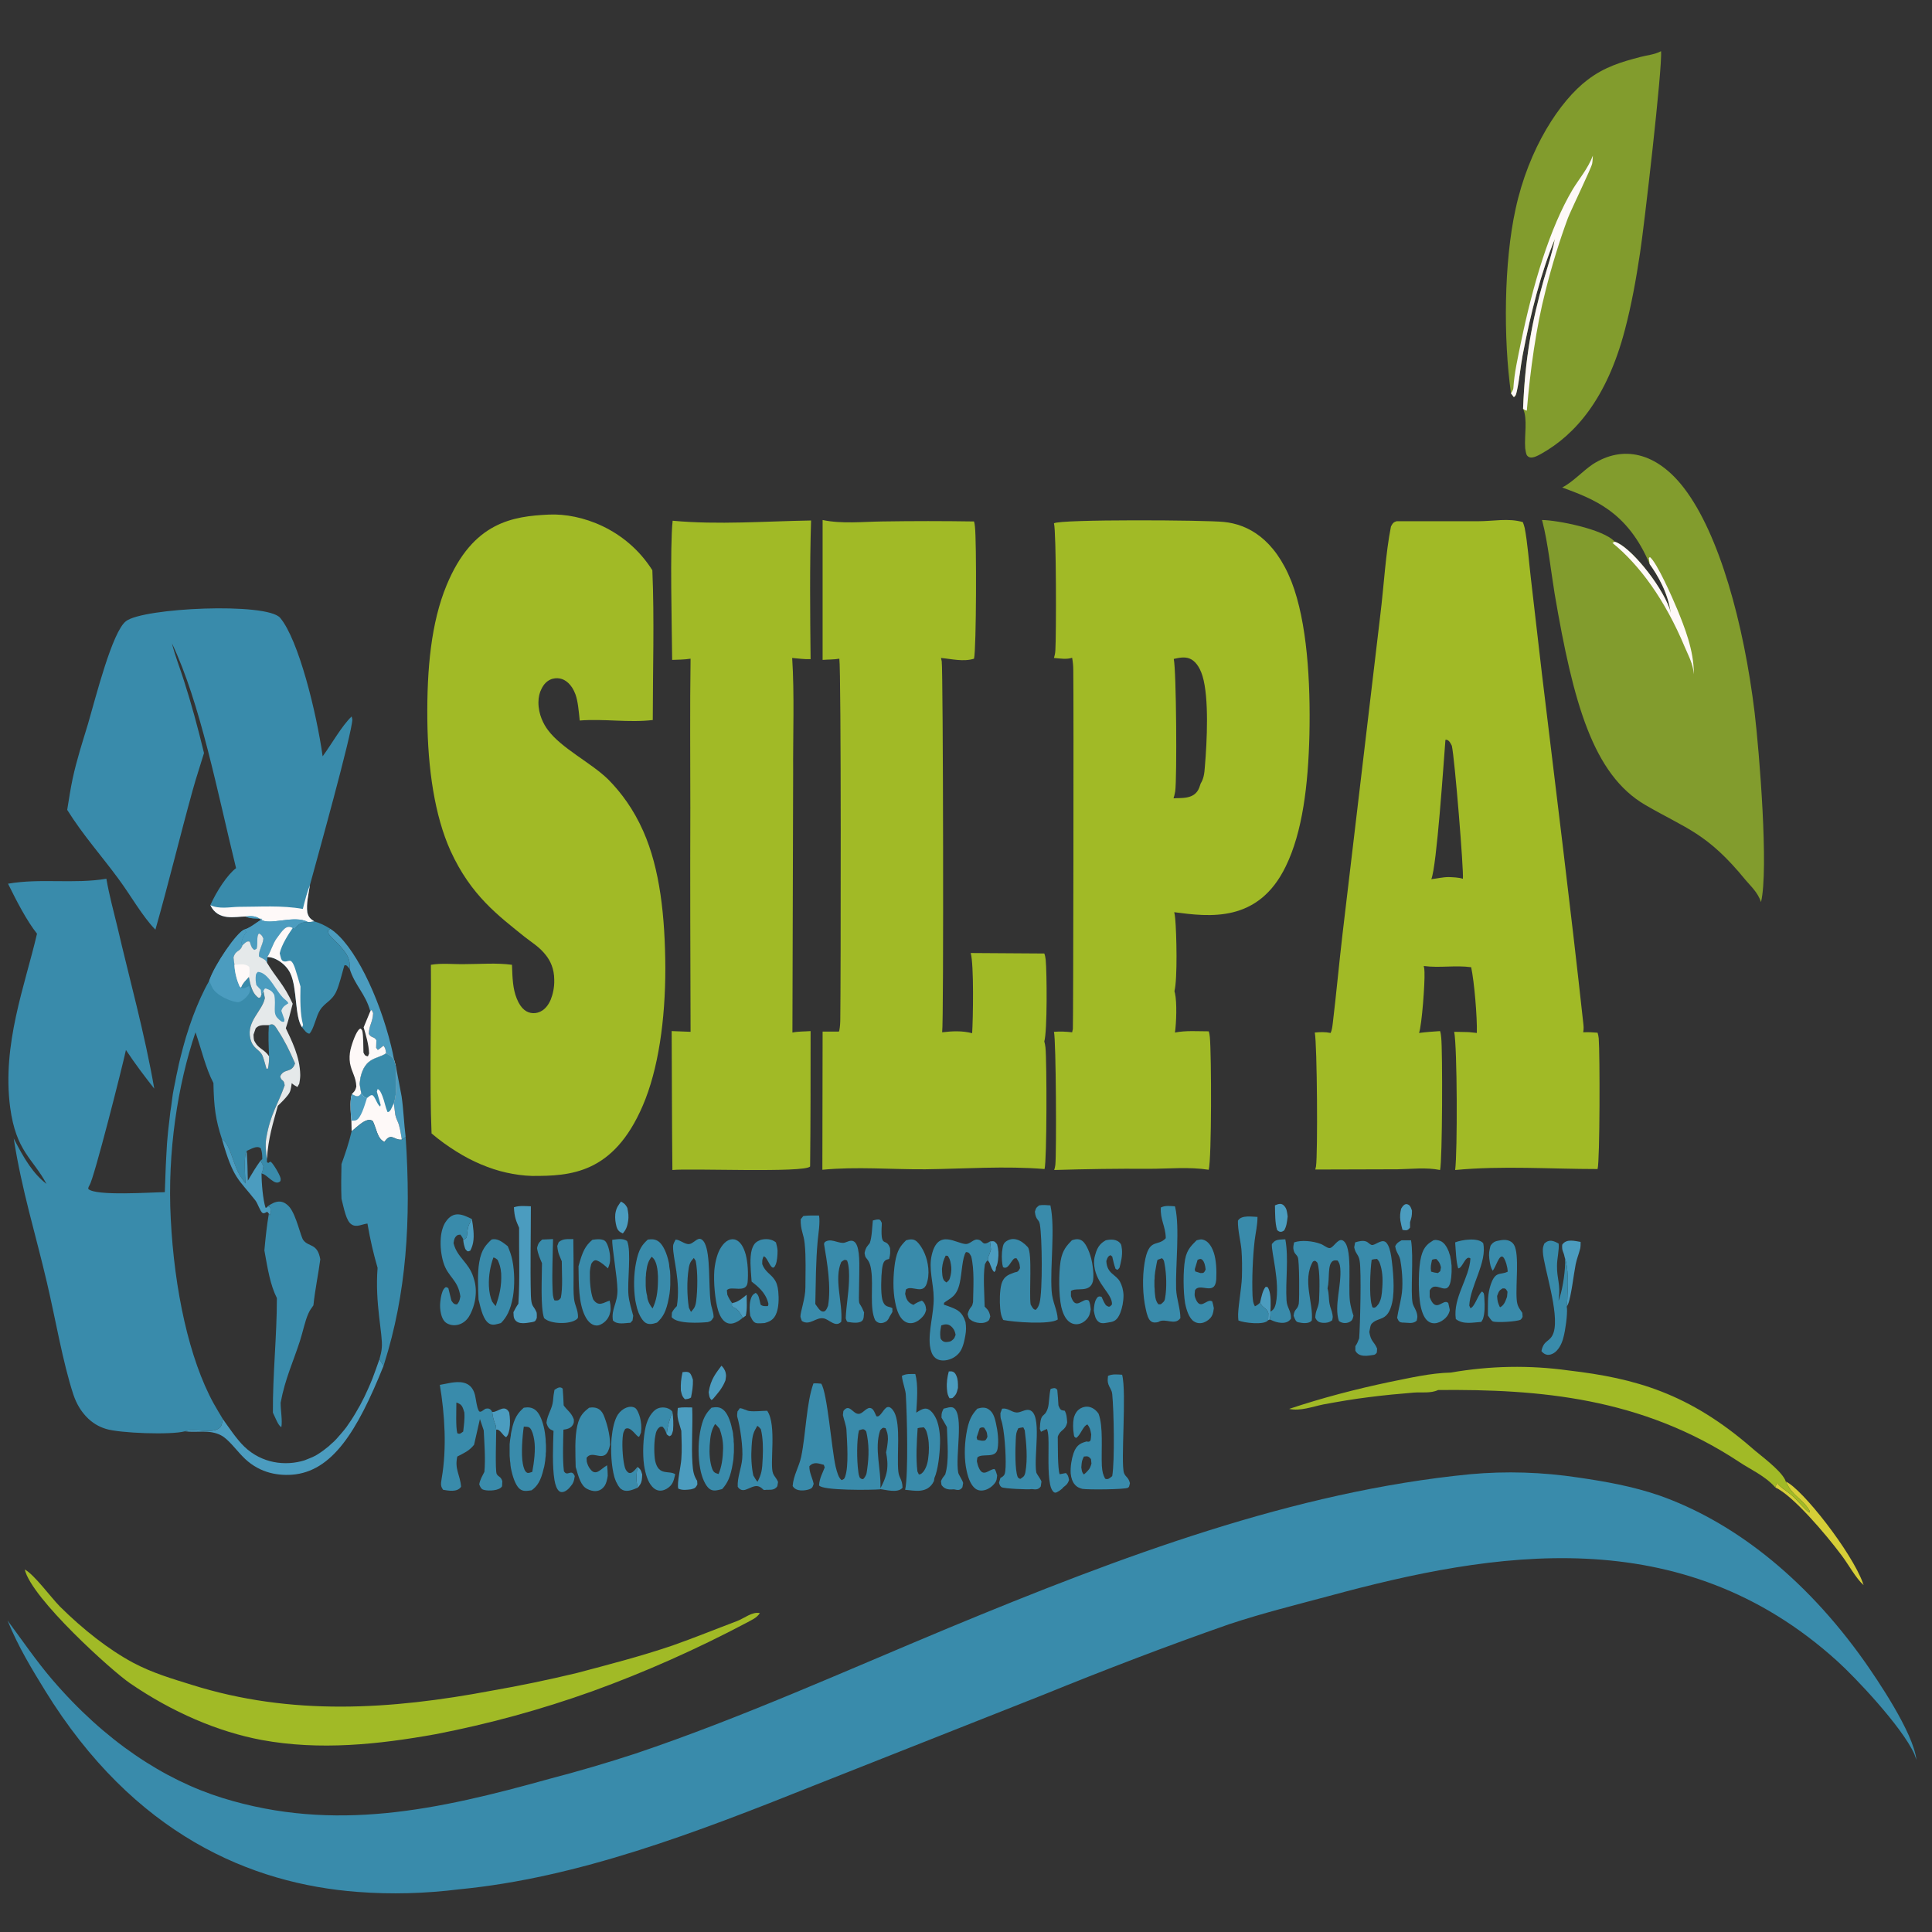 <?xml version="1.0" encoding="UTF-8"?>
<svg xmlns="http://www.w3.org/2000/svg" xmlns:xlink="http://www.w3.org/1999/xlink" width="32px" height="32px" viewBox="0 0 32 32" version="1.1">
<rect x="0" y="0" width="32" height="32" fill="#333333" stroke="none"/>
<g id="surface1">
<path style=" stroke:none;fill-rule:nonzero;fill:rgb(29.412%,61.176%,74.902%);fill-opacity:1;" d="M 10.559 24.297 C 10.602 24.332 10.613 24.336 10.637 24.422 C 10.633 24.5 10.633 24.539 10.602 24.59 C 10.59 24.609 10.578 24.625 10.562 24.641 C 10.531 24.492 10.539 24.445 10.559 24.297 Z M 10.559 24.297 "/>
<path style=" stroke:none;fill-rule:nonzero;fill:rgb(29.412%,61.176%,74.902%);fill-opacity:1;" d="M 11.043 23.758 C 11.059 23.605 11.094 23.504 11.137 23.383 C 11.152 23.496 11.156 23.57 11.148 23.691 C 11.125 23.77 11.125 23.773 11.086 23.789 Z M 11.043 23.758 "/>
<path style=" stroke:none;fill-rule:nonzero;fill:rgb(29.412%,61.176%,74.902%);fill-opacity:1;" d="M 12.367 21.445 C 12.367 21.566 12.379 21.684 12.352 21.793 L 12.301 21.828 C 12.27 21.754 12.215 21.684 12.172 21.664 C 12.152 21.66 12.137 21.648 12.121 21.625 L 12.125 21.582 C 12.211 21.574 12.285 21.512 12.367 21.445 Z M 12.367 21.445 "/>
<path style=" stroke:none;fill-rule:nonzero;fill:rgb(29.412%,61.176%,74.902%);fill-opacity:1;" d="M 7.816 20.191 C 7.836 20.309 7.859 20.461 7.836 20.582 C 7.824 20.641 7.809 20.676 7.789 20.715 C 7.746 20.734 7.742 20.73 7.707 20.688 C 7.688 20.633 7.676 20.594 7.672 20.527 C 7.758 20.527 7.723 20.438 7.758 20.312 C 7.77 20.273 7.801 20.223 7.816 20.191 Z M 7.816 20.191 "/>
<path style=" stroke:none;fill-rule:nonzero;fill:rgb(29.412%,61.176%,74.902%);fill-opacity:1;" d="M 20.871 21.574 C 20.895 21.469 20.914 21.375 20.961 21.316 C 20.984 21.316 20.992 21.305 21.012 21.348 C 21.055 21.445 21.047 21.598 21.043 21.727 C 21.043 21.777 21.043 21.809 21.031 21.855 L 21.004 21.867 L 21.008 21.75 C 20.977 21.656 20.914 21.672 20.871 21.574 Z M 20.871 21.574 "/>
<path style=" stroke:none;fill-rule:nonzero;fill:rgb(29.412%,61.176%,74.902%);fill-opacity:1;" d="M 16.398 20.562 C 16.453 20.559 16.469 20.543 16.516 20.613 C 16.539 20.707 16.543 20.762 16.531 20.867 C 16.523 20.922 16.516 20.957 16.496 20.992 L 16.492 21.039 L 16.469 21.07 C 16.434 21.043 16.414 20.98 16.391 20.918 L 16.363 20.875 L 16.367 20.82 C 16.387 20.781 16.398 20.746 16.414 20.695 Z M 16.398 20.562 "/>
<path style=" stroke:none;fill-rule:nonzero;fill:rgb(29.412%,61.176%,74.902%);fill-opacity:1;" d="M 15.715 22.715 C 15.719 22.715 15.719 22.715 15.723 22.715 C 15.762 22.711 15.809 22.711 15.84 22.785 C 15.867 22.848 15.867 22.898 15.867 22.988 C 15.844 23.086 15.832 23.102 15.785 23.148 C 15.77 23.164 15.746 23.156 15.727 23.16 C 15.699 23.109 15.691 23.09 15.684 23.004 C 15.676 22.902 15.691 22.801 15.715 22.715 Z M 15.715 22.715 "/>
<path style=" stroke:none;fill-rule:nonzero;fill:rgb(29.412%,61.176%,74.902%);fill-opacity:1;" d="M 23.23 20.371 C 23.219 20.332 23.203 20.27 23.195 20.219 C 23.184 20.137 23.191 20.094 23.207 20.02 C 23.238 19.965 23.27 19.938 23.305 19.945 C 23.348 19.957 23.363 19.98 23.387 20.051 C 23.387 20.148 23.379 20.164 23.355 20.242 L 23.355 20.332 C 23.309 20.395 23.281 20.375 23.23 20.371 Z M 23.23 20.371 "/>
<path style=" stroke:none;fill-rule:nonzero;fill:rgb(29.412%,61.176%,74.902%);fill-opacity:1;" d="M 11.305 22.727 C 11.336 22.723 11.371 22.719 11.398 22.727 C 11.438 22.738 11.453 22.781 11.477 22.852 C 11.48 22.969 11.465 23.043 11.445 23.148 C 11.41 23.172 11.379 23.172 11.344 23.176 C 11.301 23.129 11.297 23.121 11.277 23.031 C 11.273 22.91 11.281 22.84 11.305 22.727 Z M 11.305 22.727 "/>
<path style=" stroke:none;fill-rule:nonzero;fill:rgb(29.412%,61.176%,74.902%);fill-opacity:1;" d="M 21.117 19.965 C 21.164 19.945 21.223 19.918 21.27 19.973 C 21.309 20.016 21.316 20.055 21.328 20.148 C 21.316 20.246 21.309 20.312 21.27 20.379 C 21.23 20.41 21.191 20.414 21.152 20.371 C 21.117 20.25 21.121 20.105 21.117 19.965 Z M 21.117 19.965 "/>
<path style=" stroke:none;fill-rule:nonzero;fill:rgb(29.412%,61.176%,74.902%);fill-opacity:1;" d="M 10.285 19.902 C 10.328 19.926 10.355 19.938 10.391 20.008 C 10.406 20.09 10.418 20.141 10.402 20.234 C 10.387 20.336 10.355 20.383 10.316 20.43 C 10.277 20.41 10.234 20.395 10.211 20.316 C 10.195 20.254 10.184 20.184 10.191 20.109 C 10.207 19.996 10.246 19.961 10.285 19.902 Z M 10.285 19.902 "/>
<path style=" stroke:none;fill-rule:nonzero;fill:rgb(29.412%,61.176%,74.902%);fill-opacity:1;" d="M 11.949 22.621 C 11.973 22.641 12.008 22.684 12.02 22.742 C 12.031 22.785 12.023 22.816 12.016 22.863 C 11.961 23.004 11.879 23.086 11.805 23.176 L 11.781 23.188 C 11.75 23.145 11.75 23.145 11.738 23.059 C 11.77 22.84 11.867 22.734 11.949 22.621 Z M 11.949 22.621 "/>
<path style=" stroke:none;fill-rule:nonzero;fill:rgb(29.412%,61.176%,74.902%);fill-opacity:1;" d="M 8.152 23.387 L 8.164 23.387 C 8.254 23.383 8.359 23.254 8.434 23.395 C 8.449 23.484 8.453 23.578 8.438 23.672 C 8.422 23.75 8.414 23.773 8.383 23.805 C 8.324 23.777 8.281 23.664 8.219 23.68 L 8.211 23.609 C 8.18 23.535 8.164 23.488 8.152 23.387 Z M 8.152 23.387 "/>
<path style=" stroke:none;fill-rule:nonzero;fill:rgb(29.412%,61.176%,74.902%);fill-opacity:1;" d="M 6.523 18.273 C 6.582 18.109 6.559 17.855 6.555 17.652 C 6.586 17.82 6.621 17.988 6.652 18.16 C 6.684 18.379 6.691 18.613 6.719 18.832 L 6.656 18.875 C 6.637 18.766 6.621 18.645 6.582 18.566 C 6.566 18.531 6.559 18.512 6.547 18.465 Z M 6.523 18.273 "/>
<path style=" stroke:none;fill-rule:nonzero;fill:rgb(29.412%,61.176%,74.902%);fill-opacity:1;" d="M 25.922 20.844 C 25.918 20.836 25.918 20.824 25.914 20.816 C 25.898 20.727 25.867 20.727 25.875 20.617 C 25.945 20.508 26.098 20.559 26.18 20.57 C 26.18 20.609 26.18 20.652 26.172 20.684 C 26.148 20.777 26.117 20.848 26.098 20.941 C 26.066 21.102 26.023 21.48 25.973 21.598 C 25.965 21.617 25.957 21.629 25.949 21.645 C 25.953 21.59 25.961 21.535 25.961 21.48 C 25.973 21.281 25.977 21.004 25.922 20.844 Z M 25.922 20.844 "/>
<path style=" stroke:none;fill-rule:nonzero;fill:rgb(83.922%,80.784%,21.569%);fill-opacity:1;" d="M 29.578 24.539 C 29.852 24.66 30.672 25.711 30.855 26.219 C 30.855 26.227 30.859 26.234 30.863 26.242 C 30.863 26.246 30.867 26.25 30.867 26.254 C 30.738 26.141 30.621 25.918 30.5 25.758 C 30.234 25.402 29.695 24.77 29.406 24.637 L 29.43 24.559 C 29.504 24.652 29.605 24.699 29.688 24.777 C 29.781 24.859 29.871 24.98 29.969 25.055 L 29.973 25.023 C 29.855 24.82 29.695 24.789 29.586 24.551 Z M 29.578 24.539 "/>
<path style=" stroke:none;fill-rule:nonzero;fill:rgb(22.353%,54.51%,67.059%);fill-opacity:1;" d="M 21.043 21.727 C 21.086 21.691 21.109 21.688 21.133 21.586 C 21.203 21.227 21.055 20.742 21.066 20.605 C 21.07 20.602 21.094 20.574 21.098 20.57 C 21.145 20.523 21.234 20.531 21.289 20.527 C 21.348 20.836 21.289 21.219 21.309 21.539 C 21.316 21.664 21.387 21.707 21.383 21.84 C 21.312 21.953 21.141 21.906 21.062 21.867 C 21.051 21.863 21.043 21.859 21.031 21.855 C 21.043 21.809 21.043 21.777 21.043 21.727 Z M 21.043 21.727 "/>
<path style=" stroke:none;fill-rule:nonzero;fill:rgb(22.353%,54.51%,67.059%);fill-opacity:1;" d="M 23.215 20.543 L 23.371 20.543 C 23.418 20.812 23.359 21.41 23.398 21.586 C 23.418 21.656 23.457 21.691 23.473 21.777 C 23.48 21.82 23.473 21.836 23.465 21.875 C 23.402 21.934 23.312 21.906 23.246 21.906 C 23.238 21.906 23.234 21.906 23.227 21.906 C 23.188 21.902 23.168 21.895 23.141 21.828 C 23.16 21.703 23.191 21.594 23.211 21.473 C 23.242 21.309 23.227 21.066 23.199 20.906 C 23.188 20.785 23.125 20.762 23.109 20.641 C 23.137 20.582 23.176 20.566 23.215 20.543 Z M 23.215 20.543 "/>
<path style=" stroke:none;fill-rule:nonzero;fill:rgb(29.412%,61.176%,74.902%);fill-opacity:1;" d="M 11.227 23.32 C 11.305 23.305 11.387 23.312 11.465 23.312 C 11.477 23.621 11.449 23.941 11.469 24.238 C 11.477 24.367 11.492 24.434 11.535 24.508 L 11.547 24.527 L 11.551 24.586 C 11.516 24.66 11.492 24.652 11.445 24.668 C 11.375 24.676 11.305 24.688 11.234 24.656 C 11.211 24.551 11.277 24.293 11.285 24.168 C 11.297 24.023 11.289 23.848 11.285 23.699 C 11.27 23.645 11.25 23.586 11.234 23.527 C 11.215 23.445 11.219 23.406 11.227 23.32 Z M 11.227 23.32 "/>
<path style=" stroke:none;fill-rule:nonzero;fill:rgb(22.353%,54.51%,67.059%);fill-opacity:1;" d="M 15.629 23.332 C 15.676 23.324 15.75 23.289 15.797 23.32 C 15.969 23.441 15.82 24.113 15.871 24.391 C 15.879 24.43 15.934 24.5 15.953 24.562 L 15.941 24.633 C 15.898 24.699 15.848 24.676 15.801 24.668 C 15.738 24.672 15.656 24.68 15.598 24.602 C 15.59 24.59 15.59 24.559 15.586 24.531 C 15.605 24.484 15.629 24.457 15.656 24.422 C 15.723 24.199 15.691 23.895 15.684 23.637 C 15.652 23.582 15.625 23.531 15.594 23.48 C 15.594 23.391 15.602 23.391 15.629 23.332 Z M 15.629 23.332 "/>
<path style=" stroke:none;fill-rule:nonzero;fill:rgb(22.353%,54.51%,67.059%);fill-opacity:1;" d="M 10.141 20.535 C 10.223 20.527 10.309 20.504 10.387 20.555 C 10.461 20.73 10.387 21.219 10.41 21.457 C 10.422 21.566 10.461 21.695 10.488 21.793 L 10.477 21.871 L 10.441 21.91 C 10.359 21.91 10.227 21.949 10.152 21.871 C 10.121 21.68 10.23 21.586 10.227 21.367 C 10.223 21.133 10.133 20.652 10.141 20.535 Z M 10.141 20.535 "/>
<path style=" stroke:none;fill-rule:nonzero;fill:rgb(22.353%,54.51%,67.059%);fill-opacity:1;" d="M 11.043 23.758 C 11.023 23.695 11.008 23.668 10.977 23.633 C 10.961 23.629 10.941 23.625 10.922 23.641 C 10.887 23.668 10.863 23.711 10.852 23.793 C 10.832 23.898 10.832 24.098 10.852 24.199 C 10.91 24.453 11.082 24.348 11.184 24.418 C 11.156 24.547 11.133 24.59 11.074 24.637 C 10.984 24.707 10.879 24.715 10.797 24.617 C 10.734 24.547 10.691 24.422 10.668 24.27 C 10.641 24.078 10.652 23.809 10.695 23.629 C 10.73 23.484 10.801 23.383 10.871 23.34 C 10.938 23.297 11.074 23.297 11.137 23.383 C 11.094 23.504 11.059 23.605 11.043 23.758 Z M 11.043 23.758 "/>
<path style=" stroke:none;fill-rule:nonzero;fill:rgb(29.412%,61.176%,74.902%);fill-opacity:1;" d="M 5.793 16.051 C 5.793 16.016 5.793 15.977 5.789 15.941 C 5.773 15.77 5.535 15.578 5.465 15.496 C 5.441 15.465 5.441 15.473 5.434 15.41 L 5.469 15.383 C 5.863 15.633 6.277 16.504 6.477 17.32 C 6.496 17.395 6.512 17.473 6.527 17.551 C 6.496 17.496 6.438 17.473 6.395 17.445 C 6.383 17.367 6.383 17.363 6.352 17.32 C 6.32 17.348 6.289 17.367 6.258 17.391 L 6.23 17.355 L 6.234 17.23 C 6.199 17.164 6.152 17.199 6.109 17.125 C 6.113 16.977 6.172 16.938 6.18 16.781 L 6.156 16.727 L 6.133 16.75 C 6.055 16.461 5.879 16.324 5.793 16.051 Z M 5.793 16.051 "/>
<path style=" stroke:none;fill-rule:nonzero;fill:rgb(22.353%,54.51%,67.059%);fill-opacity:1;" d="M 14.457 20.215 C 14.48 20.211 14.508 20.199 14.531 20.199 C 14.566 20.195 14.582 20.199 14.605 20.254 C 14.605 20.285 14.605 20.312 14.602 20.34 C 14.59 20.684 14.676 20.488 14.742 20.672 C 14.746 20.762 14.746 20.773 14.727 20.852 C 14.703 20.859 14.672 20.863 14.652 20.887 C 14.625 20.918 14.617 20.965 14.609 21.023 C 14.594 21.145 14.586 21.406 14.613 21.52 C 14.652 21.668 14.723 21.629 14.781 21.668 L 14.781 21.73 L 14.734 21.809 C 14.719 21.844 14.703 21.867 14.684 21.883 C 14.625 21.922 14.551 21.934 14.496 21.867 C 14.398 21.664 14.469 21.301 14.43 21.039 C 14.414 20.926 14.387 20.883 14.344 20.832 C 14.328 20.812 14.328 20.793 14.32 20.754 C 14.34 20.656 14.367 20.641 14.406 20.59 C 14.441 20.496 14.445 20.336 14.457 20.215 Z M 14.457 20.215 "/>
<path style=" stroke:none;fill-rule:nonzero;fill:rgb(22.353%,54.51%,67.059%);fill-opacity:1;" d="M 10.562 24.641 C 10.488 24.672 10.395 24.715 10.316 24.68 C 10.301 24.672 10.289 24.664 10.273 24.652 C 10.262 24.637 10.25 24.621 10.238 24.605 C 10.227 24.586 10.215 24.562 10.203 24.539 C 10.195 24.516 10.184 24.492 10.176 24.465 C 10.125 24.277 10.113 24.039 10.129 23.824 C 10.145 23.664 10.176 23.52 10.234 23.43 C 10.309 23.32 10.438 23.27 10.52 23.32 C 10.551 23.34 10.586 23.418 10.602 23.484 C 10.621 23.562 10.629 23.637 10.617 23.727 C 10.613 23.738 10.59 23.793 10.586 23.797 C 10.547 23.812 10.449 23.609 10.355 23.668 C 10.344 23.691 10.324 23.719 10.32 23.754 C 10.297 23.891 10.312 24.137 10.34 24.266 C 10.352 24.328 10.371 24.363 10.402 24.387 C 10.457 24.426 10.508 24.355 10.559 24.297 C 10.539 24.445 10.531 24.492 10.562 24.641 Z M 10.562 24.641 "/>
<path style=" stroke:none;fill-rule:nonzero;fill:rgb(22.353%,54.51%,67.059%);fill-opacity:1;" d="M 17.402 23.004 C 17.445 22.996 17.473 22.973 17.512 23.02 C 17.52 23.105 17.527 23.191 17.531 23.277 C 17.566 23.371 17.586 23.355 17.637 23.367 C 17.668 23.434 17.668 23.461 17.676 23.559 C 17.645 23.703 17.562 23.672 17.52 23.797 C 17.523 23.949 17.516 24.316 17.551 24.418 L 17.656 24.398 C 17.688 24.438 17.691 24.434 17.707 24.512 C 17.684 24.586 17.648 24.605 17.613 24.633 C 17.59 24.668 17.508 24.723 17.48 24.723 C 17.453 24.723 17.43 24.695 17.41 24.648 C 17.355 24.496 17.367 24.168 17.367 23.98 C 17.367 23.879 17.371 23.738 17.34 23.668 C 17.309 23.68 17.273 23.699 17.242 23.715 L 17.223 23.668 C 17.234 23.367 17.297 23.504 17.355 23.324 C 17.379 23.25 17.375 23.102 17.402 23.004 Z M 17.402 23.004 "/>
<path style=" stroke:none;fill-rule:nonzero;fill:rgb(22.353%,54.51%,67.059%);fill-opacity:1;" d="M 9.184 23.02 C 9.23 22.992 9.273 22.957 9.32 23 C 9.328 23.094 9.332 23.184 9.336 23.277 C 9.391 23.359 9.461 23.391 9.504 23.508 C 9.504 23.531 9.508 23.555 9.5 23.574 C 9.469 23.664 9.379 23.672 9.332 23.68 C 9.328 23.895 9.316 24.16 9.34 24.367 C 9.398 24.469 9.465 24.316 9.52 24.449 C 9.508 24.539 9.488 24.578 9.449 24.621 C 9.402 24.684 9.316 24.746 9.258 24.695 C 9.223 24.664 9.199 24.602 9.184 24.516 C 9.145 24.289 9.16 23.941 9.168 23.699 C 9.16 23.695 9.156 23.695 9.148 23.691 C 9.105 23.672 9.074 23.652 9.051 23.566 C 9.066 23.426 9.148 23.336 9.16 23.199 C 9.164 23.133 9.172 23.082 9.184 23.02 Z M 9.184 23.02 "/>
<path style=" stroke:none;fill-rule:nonzero;fill:rgb(22.353%,54.51%,67.059%);fill-opacity:1;" d="M 25.949 21.645 C 25.949 21.648 25.949 21.652 25.953 21.656 C 25.965 21.773 25.926 22.039 25.898 22.141 C 25.867 22.277 25.801 22.371 25.738 22.41 C 25.668 22.453 25.594 22.457 25.531 22.379 C 25.57 22.18 25.68 22.238 25.734 22.066 C 25.832 21.746 25.566 20.98 25.555 20.738 C 25.551 20.664 25.559 20.652 25.578 20.598 C 25.66 20.52 25.734 20.551 25.816 20.598 C 25.828 20.695 25.789 20.848 25.789 20.961 C 25.785 21.188 25.852 21.266 25.816 21.527 L 25.816 21.543 C 25.824 21.523 25.828 21.504 25.836 21.48 C 25.883 21.34 25.934 21.02 25.922 20.844 C 25.977 21.004 25.973 21.281 25.961 21.48 C 25.961 21.535 25.953 21.59 25.949 21.645 Z M 25.949 21.645 "/>
<path style=" stroke:none;fill-rule:nonzero;fill:rgb(22.353%,54.51%,67.059%);fill-opacity:1;" d="M 9.812 20.535 C 9.867 20.527 9.992 20.508 10.035 20.57 C 10.07 20.617 10.102 20.73 10.105 20.824 C 10.109 20.914 10.094 20.945 10.07 21.008 C 10.016 20.961 9.957 20.906 9.898 20.883 C 9.859 20.863 9.828 20.875 9.793 20.934 C 9.781 20.977 9.773 21.016 9.77 21.07 C 9.766 21.223 9.781 21.406 9.824 21.52 C 9.914 21.656 10 21.57 10.098 21.543 C 10.105 21.582 10.113 21.613 10.113 21.66 C 10.117 21.711 10.105 21.742 10.094 21.781 C 10.055 21.887 9.961 21.941 9.906 21.953 C 9.828 21.965 9.746 21.914 9.688 21.793 C 9.582 21.574 9.586 21.273 9.582 20.973 C 9.648 20.727 9.695 20.633 9.812 20.535 Z M 9.812 20.535 "/>
<path style=" stroke:none;fill-rule:nonzero;fill:rgb(29.412%,61.176%,74.902%);fill-opacity:1;" d="M 8.512 19.996 C 8.605 19.965 8.699 19.977 8.793 19.98 C 8.793 20.469 8.781 20.973 8.793 21.457 C 8.801 21.652 8.832 21.613 8.883 21.727 C 8.895 21.746 8.891 21.801 8.891 21.828 C 8.867 21.895 8.852 21.887 8.816 21.898 C 8.742 21.906 8.578 21.957 8.52 21.844 C 8.504 21.812 8.508 21.781 8.504 21.734 C 8.531 21.68 8.555 21.637 8.586 21.594 C 8.613 21.188 8.594 20.746 8.598 20.336 C 8.547 20.219 8.52 20.16 8.512 19.996 Z M 8.512 19.996 "/>
<path style=" stroke:none;fill-rule:nonzero;fill:rgb(22.353%,54.51%,67.059%);fill-opacity:1;" d="M 21.004 21.867 C 20.945 21.953 20.594 21.91 20.512 21.871 L 20.508 21.824 C 20.496 21.699 20.566 21.328 20.57 21.152 C 20.574 21.004 20.574 20.84 20.562 20.695 C 20.547 20.547 20.5 20.371 20.504 20.219 C 20.559 20.117 20.754 20.156 20.828 20.156 C 20.828 20.297 20.797 20.414 20.781 20.547 C 20.75 20.816 20.734 21.184 20.746 21.465 C 20.754 21.555 20.754 21.578 20.785 21.637 C 20.816 21.621 20.84 21.609 20.871 21.574 C 20.914 21.672 20.977 21.656 21.008 21.75 Z M 21.004 21.867 "/>
<path style=" stroke:none;fill-rule:nonzero;fill:rgb(22.353%,54.51%,67.059%);fill-opacity:1;" d="M 24.102 20.578 C 24.203 20.535 24.48 20.492 24.566 20.59 C 24.637 20.902 24.348 21.305 24.336 21.625 L 24.355 21.668 C 24.426 21.645 24.473 21.461 24.539 21.398 C 24.551 21.383 24.562 21.406 24.574 21.418 C 24.582 21.445 24.586 21.48 24.586 21.512 C 24.594 21.629 24.594 21.75 24.562 21.848 L 24.535 21.895 C 24.402 21.902 24.238 21.945 24.113 21.848 C 24.062 21.492 24.336 21.176 24.355 20.844 C 24.273 20.777 24.223 21.012 24.152 21.008 C 24.117 20.895 24.113 20.715 24.102 20.578 Z M 24.102 20.578 "/>
<path style=" stroke:none;fill-rule:nonzero;fill:rgb(22.353%,54.51%,67.059%);fill-opacity:1;" d="M 18.316 20.543 C 18.387 20.527 18.5 20.516 18.562 20.602 C 18.574 20.617 18.578 20.66 18.582 20.688 C 18.594 20.797 18.566 20.906 18.543 20.996 C 18.512 21.035 18.512 21.039 18.477 21.016 C 18.453 20.949 18.438 20.887 18.422 20.812 L 18.391 20.789 C 18.355 20.812 18.348 20.812 18.324 20.887 C 18.336 21.102 18.484 21.105 18.551 21.23 C 18.582 21.289 18.605 21.359 18.609 21.453 C 18.609 21.562 18.586 21.668 18.555 21.746 C 18.504 21.875 18.445 21.891 18.371 21.902 C 18.312 21.91 18.238 21.938 18.184 21.883 C 18.145 21.844 18.133 21.797 18.117 21.707 C 18.121 21.629 18.129 21.566 18.156 21.52 C 18.184 21.465 18.211 21.469 18.246 21.48 C 18.27 21.535 18.301 21.613 18.332 21.629 C 18.371 21.652 18.383 21.648 18.418 21.605 C 18.426 21.43 18.16 21.273 18.125 20.969 C 18.117 20.902 18.121 20.84 18.141 20.781 C 18.18 20.633 18.246 20.582 18.316 20.543 Z M 18.316 20.543 "/>
<path style=" stroke:none;fill-rule:nonzero;fill:rgb(22.353%,54.51%,67.059%);fill-opacity:1;" d="M 12.602 20.535 C 12.68 20.516 12.777 20.516 12.852 20.578 C 12.863 20.621 12.875 20.66 12.879 20.715 C 12.879 20.793 12.871 20.891 12.848 20.945 C 12.781 21.113 12.719 20.812 12.648 20.809 C 12.625 20.863 12.625 20.863 12.625 20.938 C 12.672 21.066 12.766 21.102 12.824 21.188 C 12.859 21.234 12.883 21.301 12.891 21.395 C 12.902 21.508 12.898 21.648 12.863 21.742 C 12.82 21.871 12.727 21.895 12.664 21.914 C 12.625 21.918 12.586 21.918 12.551 21.918 C 12.492 21.914 12.469 21.887 12.426 21.793 C 12.414 21.703 12.41 21.617 12.43 21.535 C 12.453 21.449 12.477 21.438 12.516 21.414 C 12.57 21.449 12.57 21.496 12.598 21.609 C 12.637 21.641 12.676 21.633 12.719 21.633 L 12.727 21.605 C 12.727 21.598 12.727 21.586 12.723 21.578 C 12.676 21.395 12.531 21.293 12.449 21.227 L 12.445 21.172 C 12.434 21.02 12.414 20.836 12.453 20.695 C 12.492 20.574 12.543 20.562 12.602 20.535 Z M 12.602 20.535 "/>
<path style=" stroke:none;fill-rule:nonzero;fill:rgb(22.353%,54.51%,67.059%);fill-opacity:1;" d="M 12.301 21.828 C 12.227 21.891 12.137 21.941 12.059 21.918 C 11.992 21.898 11.934 21.832 11.895 21.707 C 11.844 21.539 11.816 21.238 11.832 21.035 C 11.848 20.879 11.887 20.742 11.945 20.656 C 12.016 20.547 12.109 20.5 12.195 20.539 C 12.262 20.57 12.316 20.648 12.352 20.781 C 12.387 20.914 12.395 21.09 12.383 21.238 C 12.363 21.434 12.102 21.285 12.039 21.371 L 12.047 21.445 C 12.07 21.5 12.094 21.539 12.125 21.582 L 12.121 21.625 C 12.137 21.648 12.152 21.66 12.172 21.664 C 12.215 21.684 12.27 21.754 12.301 21.828 Z M 12.301 21.828 "/>
<path style=" stroke:none;fill-rule:nonzero;fill:rgb(22.353%,54.51%,67.059%);fill-opacity:1;" d="M 23.742 20.543 C 23.762 20.539 23.777 20.535 23.793 20.539 C 23.875 20.547 23.938 20.586 23.996 20.73 C 24 20.742 24.004 20.754 24.008 20.77 C 24.012 20.781 24.016 20.793 24.02 20.805 C 24.023 20.82 24.023 20.832 24.027 20.848 C 24.031 20.859 24.031 20.875 24.035 20.891 C 24.035 20.906 24.039 20.918 24.039 20.934 C 24.043 20.949 24.043 20.965 24.043 20.98 C 24.043 20.996 24.043 21.012 24.043 21.027 C 24.043 21.039 24.043 21.055 24.043 21.07 C 24.023 21.594 23.793 21.16 23.68 21.375 L 23.68 21.484 C 23.785 21.77 23.902 21.496 23.988 21.582 L 24.012 21.691 C 24.012 21.695 24.012 21.703 24.012 21.707 C 23.992 21.785 23.949 21.828 23.914 21.855 C 23.824 21.926 23.703 21.953 23.617 21.848 C 23.566 21.785 23.531 21.672 23.516 21.543 C 23.492 21.348 23.492 20.992 23.539 20.812 C 23.582 20.637 23.668 20.59 23.742 20.543 Z M 23.719 20.867 C 23.703 20.945 23.691 20.98 23.703 21.062 C 23.738 21.074 23.777 21.082 23.816 21.086 L 23.855 21.055 L 23.867 20.992 C 23.848 20.91 23.824 20.887 23.789 20.852 C 23.766 20.855 23.742 20.855 23.719 20.867 Z M 23.719 20.867 "/>
<path style=" stroke:none;fill-rule:nonzero;fill:rgb(22.353%,54.51%,67.059%);fill-opacity:1;" d="M 19.82 20.543 C 19.855 20.535 19.887 20.523 19.918 20.531 C 19.992 20.547 20.059 20.613 20.105 20.75 C 20.145 20.875 20.152 21.039 20.145 21.191 C 20.125 21.477 19.871 21.234 19.793 21.371 C 19.789 21.414 19.781 21.449 19.793 21.484 C 19.875 21.73 19.98 21.508 20.07 21.551 C 20.074 21.555 20.074 21.555 20.078 21.555 C 20.09 21.59 20.098 21.633 20.105 21.668 C 20.094 21.758 20.082 21.789 20.047 21.832 C 19.961 21.922 19.84 21.949 19.75 21.867 C 19.695 21.812 19.656 21.719 19.629 21.586 C 19.598 21.398 19.594 21.047 19.629 20.859 C 19.66 20.684 19.754 20.613 19.82 20.543 Z M 19.836 20.867 L 19.789 21.023 L 19.797 21.059 C 19.824 21.066 19.855 21.078 19.883 21.086 C 19.926 21.082 19.938 21.098 19.969 21.027 C 19.961 20.953 19.949 20.906 19.918 20.871 C 19.891 20.84 19.863 20.855 19.836 20.867 Z M 19.836 20.867 "/>
<path style=" stroke:none;fill-rule:nonzero;fill:rgb(22.353%,54.51%,67.059%);fill-opacity:1;" d="M 16.188 23.332 C 16.254 23.312 16.328 23.301 16.387 23.352 C 16.441 23.391 16.473 23.461 16.496 23.574 C 16.523 23.691 16.547 23.863 16.523 23.996 C 16.496 24.168 16.266 24.062 16.188 24.141 L 16.18 24.203 C 16.188 24.242 16.199 24.285 16.215 24.316 C 16.285 24.473 16.379 24.34 16.465 24.332 L 16.473 24.332 C 16.492 24.355 16.504 24.395 16.516 24.438 C 16.508 24.508 16.508 24.523 16.48 24.562 C 16.395 24.676 16.25 24.723 16.16 24.66 C 16.094 24.613 16.043 24.512 16.012 24.367 C 15.969 24.18 15.973 23.953 16.004 23.758 C 16.043 23.52 16.094 23.434 16.188 23.332 Z M 16.227 23.656 L 16.176 23.809 L 16.188 23.848 L 16.262 23.863 C 16.309 23.859 16.324 23.875 16.355 23.797 C 16.348 23.707 16.332 23.699 16.301 23.648 C 16.273 23.637 16.254 23.641 16.227 23.656 Z M 16.227 23.656 "/>
<path style=" stroke:none;fill-rule:nonzero;fill:rgb(22.353%,54.51%,67.059%);fill-opacity:1;" d="M 24.852 20.543 C 24.914 20.531 25.023 20.527 25.078 20.621 C 25.168 20.777 25.102 21.277 25.121 21.52 C 25.129 21.645 25.172 21.676 25.215 21.746 L 25.219 21.812 C 25.207 21.836 25.195 21.852 25.184 21.859 C 25.121 21.891 24.789 21.91 24.727 21.887 C 24.699 21.875 24.668 21.82 24.645 21.789 C 24.645 21.629 24.637 21.465 24.676 21.328 C 24.758 21.031 24.848 21.129 24.973 21.062 C 24.969 21.035 24.969 21.008 24.961 20.98 C 24.949 20.918 24.922 20.844 24.895 20.82 C 24.832 20.766 24.777 20.988 24.723 21.047 C 24.691 20.996 24.68 20.941 24.668 20.852 C 24.656 20.758 24.668 20.711 24.688 20.633 C 24.738 20.555 24.793 20.555 24.852 20.543 Z M 24.887 21.34 C 24.84 21.371 24.828 21.375 24.797 21.465 C 24.801 21.555 24.812 21.582 24.84 21.645 C 24.844 21.648 24.844 21.648 24.848 21.652 C 24.902 21.621 24.926 21.582 24.961 21.48 L 24.969 21.395 C 24.938 21.336 24.93 21.34 24.887 21.34 Z M 24.887 21.34 "/>
<path style=" stroke:none;fill-rule:nonzero;fill:rgb(22.353%,54.51%,67.059%);fill-opacity:1;" d="M 9.758 23.316 C 9.77 23.316 9.777 23.316 9.789 23.312 C 9.855 23.309 9.941 23.316 9.996 23.434 C 10.047 23.555 10.105 23.75 10.105 23.93 C 10.031 24.289 9.824 23.988 9.715 24.148 L 9.719 24.211 C 9.73 24.254 9.746 24.293 9.77 24.324 C 9.867 24.465 9.949 24.328 10.055 24.27 C 10.062 24.332 10.066 24.383 10.066 24.445 C 10.055 24.512 10.043 24.562 10.02 24.602 C 9.938 24.73 9.812 24.707 9.723 24.66 C 9.625 24.609 9.586 24.48 9.535 24.297 C 9.531 24.078 9.516 23.812 9.562 23.613 C 9.602 23.434 9.684 23.375 9.758 23.316 Z M 9.758 23.316 "/>
<path style=" stroke:none;fill-rule:nonzero;fill:rgb(22.353%,54.51%,67.059%);fill-opacity:1;" d="M 15.008 20.543 C 15.066 20.527 15.129 20.512 15.188 20.566 C 15.258 20.633 15.34 20.773 15.367 20.941 C 15.383 21.027 15.383 21.129 15.363 21.211 C 15.309 21.48 15.109 21.27 15.004 21.359 L 14.992 21.43 C 14.996 21.445 15 21.465 15.004 21.48 C 15.031 21.57 15.086 21.594 15.129 21.613 C 15.176 21.578 15.223 21.559 15.27 21.543 C 15.277 21.551 15.285 21.555 15.293 21.562 C 15.324 21.605 15.332 21.617 15.34 21.695 C 15.324 21.754 15.312 21.773 15.285 21.805 C 15.191 21.914 15.066 21.953 14.969 21.875 C 14.902 21.824 14.855 21.719 14.828 21.574 C 14.785 21.371 14.793 21.121 14.824 20.914 C 14.859 20.699 14.922 20.629 15.008 20.543 Z M 15.008 20.543 "/>
<path style=" stroke:none;fill-rule:nonzero;fill:rgb(22.353%,54.51%,67.059%);fill-opacity:1;" d="M 17.754 20.543 C 17.82 20.52 17.891 20.508 17.953 20.578 C 18.016 20.652 18.078 20.812 18.098 20.973 C 18.109 21.051 18.117 21.145 18.102 21.223 C 18.051 21.422 17.828 21.316 17.738 21.383 L 17.738 21.469 C 17.82 21.73 17.938 21.473 18.035 21.543 C 18.055 21.59 18.059 21.625 18.066 21.688 C 18.051 21.758 18.047 21.785 18.02 21.824 C 17.938 21.938 17.812 21.961 17.723 21.902 C 17.66 21.863 17.609 21.777 17.578 21.645 C 17.535 21.449 17.535 21.098 17.566 20.891 C 17.598 20.695 17.68 20.621 17.754 20.543 Z M 17.754 20.543 "/>
<path style=" stroke:none;fill-rule:nonzero;fill:rgb(29.412%,61.176%,74.902%);fill-opacity:1;" d="M 6.285 22.512 L 6.352 22.625 C 5.914 23.715 5.5 24.375 4.836 24.426 C 4.562 24.445 4.262 24.379 4.016 24.121 C 3.902 24.004 3.781 23.836 3.66 23.773 C 3.465 23.672 3.258 23.734 3.062 23.707 C 3.215 23.648 3.52 23.762 3.641 23.645 C 3.676 23.613 3.676 23.574 3.691 23.504 C 3.805 23.664 3.922 23.84 4.047 23.961 C 4.34 24.242 4.73 24.285 5.043 24.188 C 5.074 24.176 5.105 24.164 5.133 24.152 C 5.164 24.141 5.195 24.125 5.227 24.109 C 5.254 24.094 5.285 24.074 5.312 24.055 C 5.344 24.035 5.371 24.012 5.402 23.988 C 5.43 23.969 5.461 23.941 5.488 23.914 C 5.516 23.891 5.547 23.863 5.574 23.832 C 5.602 23.801 5.629 23.77 5.656 23.738 C 5.684 23.707 5.711 23.672 5.738 23.637 C 5.762 23.602 5.789 23.562 5.816 23.523 C 5.84 23.484 5.867 23.445 5.891 23.402 C 5.914 23.359 5.941 23.316 5.965 23.273 C 5.988 23.23 6.012 23.184 6.035 23.137 C 6.059 23.09 6.078 23.039 6.102 22.992 C 6.125 22.941 6.145 22.891 6.168 22.836 C 6.188 22.785 6.207 22.73 6.227 22.676 C 6.246 22.621 6.266 22.566 6.285 22.512 Z M 6.285 22.512 "/>
<path style=" stroke:none;fill-rule:nonzero;fill:rgb(22.353%,54.51%,67.059%);fill-opacity:1;" d="M 8.98 20.531 L 9.16 20.523 C 9.156 20.789 9.141 21.086 9.152 21.352 C 9.156 21.434 9.156 21.484 9.184 21.539 C 9.227 21.539 9.25 21.551 9.289 21.496 C 9.324 21.328 9.305 21.078 9.305 20.891 C 9.27 20.801 9.242 20.766 9.23 20.637 L 9.254 20.574 C 9.328 20.508 9.418 20.527 9.496 20.523 C 9.5 20.742 9.5 20.961 9.5 21.176 C 9.5 21.277 9.496 21.414 9.508 21.512 C 9.52 21.625 9.574 21.688 9.574 21.816 C 9.57 21.832 9.566 21.84 9.555 21.848 C 9.449 21.941 9.113 21.934 9.012 21.832 C 8.949 21.66 8.977 21.148 8.977 20.922 C 8.945 20.848 8.91 20.773 8.895 20.672 C 8.918 20.574 8.938 20.574 8.98 20.531 Z M 8.98 20.531 "/>
<path style=" stroke:none;fill-rule:nonzero;fill:rgb(22.353%,54.51%,67.059%);fill-opacity:1;" d="M 11.785 23.316 C 11.848 23.305 11.918 23.297 11.977 23.348 C 12.043 23.398 12.098 23.527 12.125 23.668 C 12.133 23.691 12.137 23.715 12.141 23.738 C 12.141 23.758 12.145 23.781 12.148 23.805 C 12.152 23.832 12.152 23.855 12.152 23.879 C 12.156 23.902 12.156 23.926 12.156 23.949 C 12.156 23.977 12.156 24 12.156 24.023 C 12.156 24.047 12.156 24.07 12.152 24.098 C 12.152 24.121 12.148 24.145 12.148 24.168 C 12.145 24.191 12.141 24.215 12.137 24.238 C 12.102 24.457 12.051 24.566 11.961 24.664 C 11.891 24.68 11.812 24.711 11.746 24.656 C 11.684 24.605 11.625 24.477 11.598 24.328 C 11.562 24.141 11.562 23.918 11.594 23.727 C 11.637 23.492 11.691 23.41 11.785 23.316 Z M 11.844 23.586 C 11.781 23.691 11.766 23.773 11.754 23.945 C 11.746 24.078 11.758 24.215 11.793 24.32 C 11.82 24.395 11.852 24.398 11.887 24.41 L 11.902 24.414 C 11.953 24.293 11.973 24.16 11.977 23.988 C 11.977 23.855 11.953 23.762 11.918 23.664 C 11.895 23.637 11.871 23.605 11.844 23.586 Z M 11.844 23.586 "/>
<path style=" stroke:none;fill-rule:nonzero;fill:rgb(22.353%,54.51%,67.059%);fill-opacity:1;" d="M 7.672 20.527 C 7.66 20.492 7.641 20.473 7.625 20.449 C 7.605 20.453 7.582 20.449 7.562 20.469 C 7.531 20.5 7.523 20.516 7.512 20.59 C 7.57 20.828 7.762 20.906 7.84 21.152 C 7.871 21.238 7.887 21.336 7.879 21.445 C 7.871 21.59 7.816 21.727 7.766 21.809 C 7.676 21.949 7.523 21.977 7.418 21.926 C 7.371 21.906 7.328 21.859 7.305 21.762 C 7.289 21.699 7.285 21.625 7.293 21.559 C 7.301 21.48 7.32 21.391 7.352 21.348 C 7.383 21.309 7.391 21.316 7.426 21.336 C 7.441 21.402 7.461 21.473 7.477 21.543 C 7.512 21.598 7.531 21.605 7.57 21.605 C 7.605 21.559 7.609 21.559 7.625 21.473 C 7.586 21.191 7.418 21.156 7.344 20.91 C 7.309 20.797 7.289 20.645 7.301 20.504 C 7.309 20.395 7.34 20.301 7.379 20.242 C 7.512 20.039 7.672 20.121 7.816 20.191 C 7.801 20.223 7.77 20.273 7.758 20.312 C 7.723 20.438 7.758 20.527 7.672 20.527 Z M 7.672 20.527 "/>
<path style=" stroke:none;fill-rule:nonzero;fill:rgb(22.353%,54.51%,67.059%);fill-opacity:1;" d="M 8.676 23.316 C 8.746 23.305 8.82 23.305 8.887 23.371 C 8.953 23.438 9.004 23.582 9.027 23.742 C 9.031 23.766 9.031 23.789 9.035 23.812 C 9.039 23.84 9.039 23.863 9.039 23.887 C 9.043 23.914 9.043 23.938 9.043 23.965 C 9.043 23.988 9.043 24.012 9.043 24.039 C 9.039 24.062 9.039 24.09 9.039 24.113 C 9.035 24.137 9.031 24.164 9.031 24.188 C 9.027 24.211 9.023 24.234 9.02 24.258 C 9.016 24.281 9.012 24.305 9.004 24.328 C 8.957 24.531 8.898 24.617 8.805 24.684 C 8.738 24.691 8.664 24.715 8.598 24.652 C 8.535 24.59 8.488 24.453 8.461 24.309 C 8.457 24.281 8.453 24.258 8.453 24.234 C 8.449 24.207 8.445 24.184 8.445 24.156 C 8.441 24.133 8.441 24.105 8.441 24.078 C 8.441 24.055 8.441 24.027 8.441 24 C 8.441 23.977 8.441 23.949 8.441 23.922 C 8.445 23.898 8.445 23.871 8.449 23.848 C 8.453 23.82 8.457 23.797 8.461 23.773 C 8.461 23.746 8.469 23.723 8.473 23.699 C 8.516 23.48 8.582 23.398 8.676 23.316 Z M 8.676 23.629 C 8.652 23.785 8.629 24.086 8.66 24.246 C 8.672 24.309 8.691 24.371 8.727 24.391 C 8.75 24.406 8.789 24.387 8.816 24.379 C 8.844 24.234 8.875 24.004 8.848 23.848 C 8.836 23.77 8.812 23.691 8.781 23.656 C 8.754 23.625 8.707 23.633 8.676 23.629 Z M 8.676 23.629 "/>
<path style=" stroke:none;fill-rule:nonzero;fill:rgb(22.353%,54.51%,67.059%);fill-opacity:1;" d="M 10.73 20.531 C 10.797 20.523 10.859 20.52 10.922 20.574 C 10.988 20.633 11.047 20.762 11.078 20.914 C 11.082 20.938 11.086 20.961 11.086 20.984 C 11.09 21.008 11.094 21.031 11.098 21.055 C 11.098 21.082 11.102 21.105 11.102 21.129 C 11.102 21.156 11.102 21.18 11.102 21.203 C 11.102 21.23 11.102 21.254 11.102 21.281 C 11.102 21.305 11.098 21.328 11.098 21.352 C 11.094 21.379 11.094 21.402 11.09 21.426 C 11.086 21.449 11.082 21.473 11.078 21.496 C 11.035 21.727 10.98 21.816 10.883 21.906 C 10.812 21.93 10.73 21.953 10.664 21.887 C 10.656 21.875 10.648 21.867 10.641 21.859 C 10.633 21.848 10.625 21.836 10.617 21.824 C 10.609 21.812 10.605 21.801 10.598 21.789 C 10.59 21.773 10.586 21.762 10.578 21.746 C 10.574 21.73 10.566 21.715 10.562 21.699 C 10.555 21.684 10.551 21.668 10.547 21.648 C 10.543 21.633 10.539 21.613 10.535 21.598 C 10.531 21.578 10.527 21.559 10.523 21.539 C 10.492 21.34 10.496 21.105 10.535 20.914 C 10.578 20.688 10.637 20.617 10.73 20.531 Z M 10.793 20.816 C 10.742 20.883 10.719 20.938 10.703 21.07 C 10.699 21.09 10.699 21.105 10.699 21.125 C 10.695 21.145 10.695 21.164 10.695 21.184 C 10.695 21.203 10.695 21.223 10.695 21.242 C 10.695 21.262 10.695 21.281 10.695 21.301 C 10.695 21.32 10.699 21.336 10.699 21.355 C 10.703 21.375 10.703 21.395 10.707 21.414 C 10.711 21.43 10.715 21.449 10.719 21.465 C 10.719 21.484 10.723 21.5 10.727 21.52 C 10.746 21.586 10.777 21.633 10.809 21.672 C 10.871 21.543 10.895 21.41 10.898 21.219 C 10.902 21.117 10.891 20.984 10.859 20.906 C 10.844 20.863 10.816 20.832 10.793 20.816 Z M 10.793 20.816 "/>
<path style=" stroke:none;fill-rule:nonzero;fill:rgb(22.353%,54.51%,67.059%);fill-opacity:1;" d="M 8.141 20.531 C 8.238 20.504 8.32 20.57 8.41 20.641 C 8.441 20.715 8.469 20.785 8.488 20.883 C 8.523 21.062 8.527 21.293 8.496 21.477 C 8.457 21.699 8.391 21.82 8.297 21.914 C 8.234 21.93 8.164 21.961 8.102 21.922 C 8.008 21.863 7.969 21.703 7.926 21.523 C 7.918 21.336 7.906 21.082 7.938 20.906 C 7.973 20.691 8.055 20.613 8.141 20.531 Z M 8.172 20.828 C 8.125 20.961 8.09 21.121 8.098 21.301 C 8.102 21.398 8.121 21.492 8.152 21.559 C 8.172 21.59 8.191 21.613 8.211 21.633 C 8.266 21.469 8.312 21.312 8.301 21.09 C 8.293 20.992 8.273 20.934 8.242 20.867 C 8.219 20.848 8.199 20.832 8.172 20.828 Z M 8.172 20.828 "/>
<path style=" stroke:none;fill-rule:nonzero;fill:rgb(22.353%,54.51%,67.059%);fill-opacity:1;" d="M 12.254 23.324 C 12.309 23.328 12.359 23.363 12.41 23.371 C 12.508 23.383 12.609 23.367 12.707 23.367 C 12.871 23.602 12.742 24.258 12.805 24.406 C 12.828 24.461 12.863 24.484 12.887 24.547 L 12.875 24.617 C 12.824 24.691 12.75 24.672 12.688 24.676 C 12.668 24.68 12.648 24.684 12.633 24.664 C 12.535 24.566 12.457 24.637 12.355 24.672 C 12.312 24.688 12.258 24.688 12.219 24.625 C 12.211 24.469 12.277 24.328 12.293 24.168 C 12.312 23.984 12.258 23.621 12.211 23.465 C 12.207 23.445 12.211 23.406 12.215 23.379 Z M 12.543 23.617 C 12.477 23.73 12.461 23.766 12.449 23.957 C 12.438 24.121 12.445 24.285 12.477 24.438 C 12.5 24.473 12.52 24.516 12.547 24.543 C 12.613 24.414 12.625 24.352 12.633 24.145 C 12.641 23.988 12.637 23.809 12.602 23.672 C 12.582 23.648 12.562 23.625 12.543 23.617 Z M 12.543 23.617 "/>
<path style=" stroke:none;fill-rule:nonzero;fill:rgb(22.353%,54.51%,67.059%);fill-opacity:1;" d="M 16.598 23.332 C 16.691 23.316 16.75 23.387 16.832 23.395 C 16.906 23.402 16.977 23.336 17.051 23.355 C 17.27 23.418 17.117 24.121 17.164 24.387 C 17.172 24.418 17.234 24.492 17.25 24.539 L 17.238 24.621 C 17.195 24.684 17.137 24.668 17.09 24.664 C 17.035 24.676 16.629 24.656 16.59 24.633 C 16.566 24.613 16.562 24.609 16.547 24.559 L 16.57 24.48 C 16.59 24.469 16.613 24.457 16.633 24.43 C 16.652 24.395 16.652 24.352 16.656 24.297 C 16.664 24.098 16.637 23.668 16.582 23.516 C 16.57 23.484 16.57 23.449 16.57 23.406 Z M 16.867 23.656 C 16.832 23.723 16.828 23.75 16.824 23.852 C 16.816 24.004 16.809 24.344 16.855 24.461 C 16.863 24.484 16.887 24.488 16.898 24.496 L 16.91 24.488 C 16.941 24.465 16.969 24.461 16.984 24.383 C 17.023 24.168 17 23.902 16.973 23.691 L 16.949 23.641 C 16.922 23.645 16.895 23.648 16.867 23.656 Z M 16.867 23.656 "/>
<path style=" stroke:none;fill-rule:nonzero;fill:rgb(22.353%,54.51%,67.059%);fill-opacity:1;" d="M 11.191 20.531 C 11.266 20.535 11.348 20.617 11.418 20.605 C 11.473 20.598 11.52 20.535 11.574 20.52 C 11.609 20.512 11.645 20.539 11.672 20.59 C 11.77 20.781 11.734 21.293 11.77 21.562 C 11.781 21.664 11.816 21.711 11.82 21.816 C 11.781 21.883 11.77 21.883 11.723 21.898 C 11.609 21.91 11.211 21.934 11.125 21.816 L 11.129 21.742 C 11.152 21.695 11.18 21.664 11.211 21.633 C 11.277 21.219 11.145 20.848 11.148 20.648 C 11.148 20.598 11.176 20.562 11.191 20.531 Z M 11.492 20.836 C 11.449 20.887 11.422 20.906 11.406 21.016 C 11.375 21.211 11.379 21.469 11.41 21.66 L 11.445 21.73 C 11.484 21.68 11.516 21.664 11.531 21.551 C 11.555 21.359 11.559 21.066 11.523 20.883 Z M 11.492 20.836 "/>
<path style=" stroke:none;fill-rule:nonzero;fill:rgb(22.353%,54.51%,67.059%);fill-opacity:1;" d="M 14.938 22.789 C 15.008 22.75 15.086 22.758 15.16 22.758 C 15.211 22.938 15.188 23.199 15.176 23.398 C 15.23 23.363 15.289 23.324 15.344 23.332 C 15.406 23.34 15.473 23.418 15.516 23.523 C 15.555 23.625 15.574 23.77 15.57 23.902 C 15.566 24.09 15.535 24.352 15.477 24.48 L 15.469 24.531 C 15.363 24.754 15.129 24.684 14.992 24.676 C 15.047 24.422 15.023 23.43 15.004 23.121 C 15.004 23.023 14.949 22.91 14.938 22.789 Z M 15.199 23.656 C 15.184 23.875 15.168 24.152 15.195 24.371 L 15.219 24.422 C 15.25 24.422 15.27 24.406 15.301 24.367 C 15.352 24.289 15.371 24.219 15.383 24.07 C 15.391 23.945 15.383 23.836 15.352 23.73 C 15.34 23.684 15.32 23.66 15.301 23.641 C 15.266 23.645 15.23 23.645 15.199 23.656 Z M 15.199 23.656 "/>
<path style=" stroke:none;fill-rule:nonzero;fill:rgb(22.353%,54.51%,67.059%);fill-opacity:1;" d="M 19.227 20 C 19.305 19.961 19.383 19.977 19.461 19.98 C 19.461 19.984 19.461 19.992 19.465 19.996 C 19.543 20.336 19.469 20.961 19.48 21.348 C 19.488 21.52 19.551 21.672 19.551 21.832 C 19.461 21.961 19.305 21.828 19.195 21.891 L 19.191 21.895 C 19.152 21.906 19.098 21.914 19.062 21.883 C 19.02 21.852 18.996 21.773 18.977 21.68 C 18.926 21.457 18.918 21.16 18.957 20.922 C 19.027 20.488 19.172 20.66 19.309 20.508 C 19.305 20.305 19.215 20.207 19.227 20 Z M 19.172 20.867 C 19.164 20.891 19.16 20.91 19.156 20.934 C 19.152 20.953 19.148 20.977 19.145 20.996 C 19.141 21.02 19.137 21.043 19.133 21.066 C 19.129 21.09 19.129 21.113 19.125 21.137 C 19.125 21.16 19.125 21.184 19.121 21.207 C 19.121 21.234 19.121 21.258 19.121 21.281 C 19.121 21.305 19.121 21.328 19.125 21.352 C 19.125 21.379 19.125 21.402 19.129 21.426 C 19.137 21.52 19.148 21.551 19.184 21.602 C 19.203 21.602 19.223 21.609 19.238 21.594 C 19.262 21.57 19.289 21.559 19.297 21.504 C 19.328 21.336 19.32 21.094 19.289 20.934 C 19.277 20.867 19.273 20.867 19.246 20.84 Z M 19.172 20.867 "/>
<path style=" stroke:none;fill-rule:nonzero;fill:rgb(22.353%,54.51%,67.059%);fill-opacity:1;" d="M 22.445 20.578 C 22.504 20.559 22.57 20.543 22.625 20.562 C 22.664 20.574 22.699 20.629 22.738 20.621 C 22.805 20.605 22.898 20.516 22.961 20.582 C 23.004 20.629 23.027 20.711 23.043 20.812 C 23.074 21.031 23.105 21.359 23.059 21.574 C 22.988 21.891 22.844 21.809 22.73 21.914 C 22.695 21.941 22.695 21.996 22.68 22.062 C 22.707 22.227 22.758 22.215 22.809 22.336 L 22.805 22.402 C 22.789 22.426 22.773 22.438 22.754 22.441 C 22.672 22.453 22.508 22.492 22.449 22.371 L 22.449 22.297 C 22.477 22.258 22.492 22.219 22.512 22.168 C 22.527 21.988 22.551 21.051 22.52 20.883 C 22.504 20.777 22.453 20.773 22.43 20.66 Z M 22.719 20.867 C 22.695 21.035 22.676 21.461 22.719 21.609 C 22.723 21.633 22.73 21.652 22.738 21.656 C 22.77 21.668 22.797 21.648 22.824 21.609 C 22.828 21.605 22.832 21.598 22.836 21.594 C 22.879 21.516 22.887 21.453 22.895 21.328 C 22.906 21.18 22.898 21.047 22.855 20.926 C 22.844 20.891 22.824 20.871 22.809 20.852 C 22.777 20.855 22.746 20.855 22.719 20.867 Z M 22.719 20.867 "/>
<path style=" stroke:none;fill-rule:nonzero;fill:rgb(22.353%,54.51%,67.059%);fill-opacity:1;" d="M 21.434 20.578 C 21.555 20.535 21.746 20.555 21.871 20.602 C 21.918 20.617 21.973 20.668 22.016 20.672 C 22.082 20.68 22.152 20.512 22.234 20.543 C 22.414 20.621 22.324 21.273 22.359 21.555 C 22.371 21.641 22.395 21.723 22.418 21.793 C 22.406 21.84 22.402 21.855 22.383 21.875 C 22.328 21.926 22.23 21.926 22.176 21.879 C 22.094 21.629 22.223 21.289 22.199 21.004 C 22.191 20.93 22.18 20.918 22.156 20.879 C 22.129 20.875 22.098 20.871 22.074 20.887 C 21.984 20.949 22.027 21.172 21.988 21.34 C 22.016 21.434 22.004 21.508 22.023 21.602 C 22.035 21.668 22.059 21.703 22.07 21.773 C 22.078 21.82 22.074 21.82 22.066 21.867 C 22.016 21.906 21.965 21.914 21.91 21.91 C 21.867 21.906 21.816 21.898 21.785 21.824 C 21.789 21.695 21.84 21.664 21.848 21.539 C 21.855 21.367 21.867 21.051 21.82 20.914 C 21.785 20.879 21.781 20.875 21.746 20.895 C 21.566 21.203 21.758 21.59 21.727 21.871 C 21.68 21.934 21.562 21.914 21.508 21.902 C 21.465 21.895 21.453 21.863 21.426 21.793 C 21.438 21.672 21.492 21.699 21.512 21.594 C 21.523 21.508 21.523 20.887 21.496 20.824 C 21.473 20.773 21.441 20.773 21.426 20.703 C 21.414 20.66 21.426 20.621 21.434 20.578 Z M 21.434 20.578 "/>
<path style=" stroke:none;fill-rule:nonzero;fill:rgb(22.353%,54.51%,67.059%);fill-opacity:1;" d="M 18.352 22.789 C 18.43 22.754 18.508 22.766 18.586 22.77 C 18.664 23.062 18.559 24.227 18.617 24.398 C 18.645 24.469 18.691 24.465 18.715 24.566 C 18.703 24.613 18.707 24.625 18.684 24.641 C 18.637 24.672 18.008 24.676 17.926 24.66 C 17.883 24.648 17.836 24.633 17.797 24.582 C 17.766 24.547 17.742 24.484 17.734 24.406 C 17.727 24.293 17.75 24.16 17.781 24.07 C 17.832 23.918 17.922 23.898 17.996 23.875 C 18.016 23.879 18.039 23.887 18.059 23.863 C 18.07 23.844 18.07 23.797 18.074 23.758 C 18.059 23.668 18.047 23.641 18.012 23.594 C 17.949 23.609 17.91 23.734 17.852 23.793 C 17.824 23.824 17.82 23.82 17.793 23.793 C 17.789 23.777 17.785 23.762 17.785 23.75 C 17.77 23.668 17.77 23.562 17.785 23.488 C 17.809 23.395 17.855 23.352 17.895 23.328 C 17.992 23.273 18.109 23.293 18.195 23.414 C 18.277 23.629 18.238 24.008 18.25 24.277 C 18.258 24.387 18.27 24.426 18.305 24.492 C 18.352 24.512 18.379 24.484 18.422 24.449 C 18.465 24.195 18.449 23.359 18.422 23.09 C 18.414 23.02 18.379 22.988 18.359 22.93 C 18.34 22.875 18.348 22.852 18.352 22.789 Z M 17.953 24.125 C 17.918 24.195 17.918 24.203 17.91 24.305 C 17.922 24.383 17.922 24.387 17.953 24.422 L 17.988 24.391 C 18.031 24.344 18.051 24.336 18.078 24.242 L 18.07 24.168 C 18.023 24.109 18.004 24.121 17.953 24.125 Z M 17.953 24.125 "/>
<path style=" stroke:none;fill-rule:nonzero;fill:rgb(22.353%,54.51%,67.059%);fill-opacity:1;" d="M 13.305 20.141 C 13.395 20.129 13.48 20.133 13.566 20.133 C 13.586 20.246 13.555 20.434 13.543 20.555 C 13.512 20.898 13.512 21.246 13.504 21.598 C 13.539 21.648 13.582 21.719 13.625 21.723 C 13.668 21.73 13.688 21.695 13.715 21.629 C 13.77 21.309 13.699 20.906 13.648 20.602 L 13.66 20.574 C 13.754 20.504 13.863 20.586 13.961 20.586 C 14.004 20.586 14.047 20.555 14.09 20.551 C 14.125 20.547 14.168 20.562 14.195 20.633 C 14.25 20.77 14.23 21.07 14.23 21.242 C 14.223 21.727 14.215 21.492 14.312 21.738 L 14.305 21.82 C 14.297 21.848 14.301 21.844 14.293 21.859 C 14.254 21.93 14.113 21.906 14.059 21.898 C 14.027 21.895 14.027 21.891 14.008 21.836 C 14.016 21.625 14.055 21.434 14.062 21.219 C 14.066 21.102 14.066 20.973 14.031 20.879 C 13.988 20.855 13.977 20.871 13.934 20.902 C 13.809 21.184 13.961 21.578 13.934 21.891 C 13.84 21.996 13.734 21.852 13.641 21.836 C 13.516 21.812 13.41 21.965 13.281 21.879 C 13.277 21.867 13.258 21.816 13.258 21.809 C 13.254 21.734 13.34 21.508 13.34 21.324 C 13.34 21.09 13.352 20.824 13.328 20.598 C 13.312 20.434 13.258 20.379 13.262 20.195 Z M 13.305 20.141 "/>
<path style=" stroke:none;fill-rule:nonzero;fill:rgb(22.353%,54.51%,67.059%);fill-opacity:1;" d="M 17.211 19.965 C 17.273 19.953 17.336 19.961 17.398 19.965 C 17.48 20.344 17.391 20.961 17.418 21.379 C 17.43 21.57 17.512 21.688 17.52 21.855 C 17.391 21.945 16.781 21.898 16.617 21.863 C 16.586 21.805 16.574 21.762 16.566 21.668 C 16.555 21.555 16.559 21.375 16.586 21.273 C 16.629 21.117 16.738 21.105 16.809 21.074 C 16.852 21.066 16.863 21.066 16.895 21.004 C 16.887 20.906 16.871 20.898 16.836 20.84 C 16.797 20.84 16.793 20.844 16.758 20.891 C 16.711 20.961 16.672 21.023 16.613 20.988 C 16.609 20.973 16.605 20.957 16.602 20.938 C 16.59 20.859 16.59 20.75 16.605 20.676 C 16.613 20.621 16.625 20.598 16.648 20.574 C 16.77 20.473 16.91 20.531 17.023 20.656 C 17.102 20.75 17.043 21.41 17.07 21.605 C 17.102 21.664 17.117 21.691 17.156 21.695 C 17.188 21.66 17.199 21.645 17.219 21.578 C 17.27 21.379 17.262 20.496 17.223 20.277 C 17.207 20.188 17.156 20.215 17.141 20.07 C 17.16 19.996 17.176 19.996 17.211 19.965 Z M 17.211 19.965 "/>
<path style=" stroke:none;fill-rule:nonzero;fill:rgb(22.353%,54.51%,67.059%);fill-opacity:1;" d="M 7.285 22.938 C 7.348 22.926 7.41 22.914 7.473 22.902 C 7.582 22.887 7.805 22.855 7.867 23.105 C 7.887 23.191 7.895 23.305 7.93 23.367 C 7.957 23.414 8.016 23.34 8.047 23.332 C 8.086 23.324 8.125 23.328 8.152 23.387 C 8.164 23.488 8.18 23.535 8.211 23.609 L 8.219 23.68 C 8.219 23.773 8.199 24.363 8.227 24.414 C 8.262 24.473 8.289 24.445 8.32 24.531 L 8.316 24.617 C 8.27 24.695 8.09 24.695 8.027 24.68 C 7.988 24.672 7.965 24.66 7.938 24.586 C 7.949 24.508 7.996 24.434 8.023 24.379 C 8.043 24.164 8.023 23.914 8.012 23.691 L 7.949 23.504 L 7.852 23.93 C 7.766 24.039 7.668 24.074 7.574 24.125 C 7.527 24.336 7.621 24.426 7.637 24.625 C 7.574 24.723 7.418 24.688 7.34 24.676 C 7.301 24.621 7.297 24.594 7.316 24.484 C 7.402 23.992 7.367 23.426 7.285 22.938 Z M 7.559 23.23 C 7.559 23.367 7.547 23.633 7.574 23.738 C 7.617 23.762 7.633 23.738 7.672 23.711 C 7.684 23.602 7.699 23.508 7.691 23.395 C 7.664 23.301 7.648 23.27 7.598 23.246 C 7.586 23.238 7.57 23.234 7.559 23.23 Z M 7.559 23.23 "/>
<path style=" stroke:none;fill-rule:nonzero;fill:rgb(22.353%,54.51%,67.059%);fill-opacity:1;" d="M 16.309 21.641 C 16.352 21.688 16.383 21.703 16.402 21.805 C 16.395 21.824 16.387 21.859 16.379 21.867 C 16.309 21.941 16.145 21.918 16.074 21.859 C 16.043 21.836 16.043 21.828 16.027 21.766 C 16.047 21.695 16.062 21.676 16.09 21.641 C 16.105 21.625 16.109 21.602 16.117 21.566 C 16.121 21.324 16.141 21.027 16.086 20.809 C 16.051 20.746 16.043 20.742 16 20.738 C 15.938 20.82 15.93 21.102 15.898 21.242 C 15.848 21.484 15.734 21.5 15.637 21.578 L 15.633 21.609 C 15.68 21.625 15.727 21.641 15.773 21.66 C 15.855 21.695 15.941 21.73 15.992 21.898 C 16.004 21.98 16.004 22.039 15.988 22.125 C 15.961 22.281 15.926 22.379 15.855 22.441 C 15.762 22.531 15.57 22.578 15.477 22.477 C 15.438 22.438 15.414 22.375 15.402 22.285 C 15.375 22.043 15.469 21.75 15.465 21.5 C 15.465 21.258 15.375 21.02 15.434 20.781 C 15.539 20.344 15.84 20.602 16 20.605 C 16.066 20.605 16.125 20.523 16.188 20.531 C 16.293 20.539 16.258 20.652 16.398 20.562 L 16.414 20.695 C 16.398 20.746 16.387 20.781 16.367 20.82 L 16.363 20.875 C 16.34 20.887 16.332 20.902 16.312 20.945 C 16.281 21.145 16.305 21.43 16.309 21.641 Z M 15.59 21.953 C 15.574 22.047 15.566 22.07 15.578 22.168 C 15.617 22.242 15.676 22.23 15.719 22.223 C 15.73 22.219 15.742 22.219 15.754 22.211 C 15.789 22.184 15.805 22.18 15.828 22.109 C 15.812 22.027 15.785 21.996 15.75 21.965 C 15.695 21.922 15.645 21.934 15.59 21.953 Z M 15.664 20.797 C 15.629 20.867 15.613 20.91 15.602 21.016 C 15.605 21.086 15.605 21.16 15.633 21.203 C 15.645 21.223 15.664 21.23 15.676 21.242 C 15.711 21.211 15.727 21.211 15.746 21.121 C 15.758 21.062 15.762 21.004 15.75 20.941 C 15.738 20.867 15.727 20.848 15.699 20.801 Z M 15.664 20.797 "/>
<path style=" stroke:none;fill-rule:nonzero;fill:rgb(22.353%,54.51%,67.059%);fill-opacity:1;" d="M 13.473 22.914 C 13.516 22.91 13.559 22.914 13.602 22.918 C 13.703 23.066 13.773 23.992 13.84 24.289 C 13.867 24.398 13.891 24.48 13.941 24.516 C 13.969 24.5 13.984 24.504 14 24.453 C 14.059 24.277 14.031 23.895 14.02 23.688 C 14.02 23.629 13.973 23.496 13.961 23.438 L 13.969 23.371 C 14.066 23.238 14.125 23.418 14.219 23.418 C 14.281 23.422 14.34 23.324 14.402 23.32 C 14.461 23.32 14.477 23.375 14.516 23.457 C 14.582 23.488 14.637 23.316 14.703 23.305 C 14.742 23.297 14.781 23.336 14.812 23.391 C 14.922 23.605 14.852 24.094 14.879 24.371 C 14.891 24.488 14.945 24.496 14.949 24.641 C 14.871 24.738 14.664 24.672 14.574 24.664 C 14.617 24.594 14.672 24.473 14.691 24.359 C 14.707 24.246 14.695 24.156 14.676 24.055 C 14.691 23.992 14.703 23.91 14.707 23.836 C 14.707 23.746 14.691 23.715 14.668 23.656 C 14.621 23.641 14.617 23.648 14.578 23.691 C 14.477 23.992 14.598 24.34 14.582 24.652 C 14.582 24.656 14.578 24.664 14.578 24.668 C 14.445 24.68 13.613 24.691 13.566 24.602 C 13.574 24.48 13.625 24.398 13.66 24.305 L 13.645 24.262 C 13.562 24.242 13.48 24.203 13.406 24.285 C 13.402 24.387 13.457 24.48 13.477 24.578 C 13.457 24.648 13.441 24.652 13.402 24.668 C 13.332 24.691 13.184 24.711 13.129 24.613 C 13.141 24.438 13.234 24.297 13.27 24.129 C 13.348 23.754 13.355 23.242 13.473 22.914 Z M 14.227 23.691 C 14.188 23.848 14.191 24.191 14.215 24.363 C 14.219 24.41 14.227 24.445 14.242 24.477 C 14.262 24.492 14.281 24.508 14.305 24.492 C 14.34 24.445 14.352 24.434 14.363 24.336 C 14.395 24.113 14.395 23.918 14.348 23.711 C 14.305 23.648 14.273 23.68 14.227 23.691 Z M 14.227 23.691 "/>
<path style=" stroke:none;fill-rule:nonzero;fill:rgb(63.137%,72.941%,14.902%);fill-opacity:1;" d="M 24.031 22.734 C 24.68 22.621 25.332 22.609 25.98 22.699 C 27.086 22.828 27.977 23.078 29.023 23.988 C 29.141 24.094 29.48 24.336 29.566 24.508 C 29.57 24.516 29.574 24.531 29.578 24.539 L 29.586 24.551 C 29.695 24.789 29.855 24.82 29.973 25.023 L 29.969 25.055 C 29.871 24.98 29.781 24.859 29.688 24.777 C 29.605 24.699 29.504 24.652 29.43 24.559 L 29.406 24.637 C 29.227 24.438 28.992 24.34 28.801 24.211 C 27.184 23.145 25.492 23.008 23.82 23.023 C 23.695 23.082 23.547 23.055 23.414 23.066 C 23.168 23.086 22.922 23.109 22.676 23.141 C 22.422 23.172 22.172 23.215 21.918 23.262 C 21.73 23.301 21.539 23.375 21.352 23.336 C 21.902 23.152 22.457 23.008 23.012 22.891 C 23.348 22.824 23.691 22.742 24.031 22.734 Z M 24.031 22.734 "/>
<path style=" stroke:none;fill-rule:nonzero;fill:rgb(63.137%,72.941%,14.902%);fill-opacity:1;" d="M 0.41 25.996 C 0.566 26.078 0.836 26.449 0.992 26.609 C 1.379 26.992 1.797 27.32 2.203 27.539 C 2.527 27.711 2.852 27.805 3.176 27.906 C 4.828 28.426 6.48 28.316 8.137 28.004 C 8.609 27.922 9.078 27.824 9.551 27.711 C 10.082 27.57 10.613 27.434 11.141 27.254 C 11.496 27.129 11.852 26.984 12.203 26.852 C 12.328 26.805 12.461 26.688 12.586 26.719 C 12.527 26.805 12.445 26.832 12.379 26.871 C 11.531 27.32 10.676 27.699 9.812 28.012 C 8.953 28.32 8.086 28.555 7.219 28.723 C 6.266 28.895 5.293 28.996 4.336 28.82 C 3.609 28.684 2.852 28.359 2.152 27.879 C 1.859 27.68 0.523 26.477 0.41 25.996 Z M 0.41 25.996 "/>
<path style=" stroke:none;fill-rule:nonzero;fill:rgb(50.98%,61.176%,17.647%);fill-opacity:1;" d="M 25.027 6.516 C 24.898 5.602 24.91 4.34 25.102 3.465 C 25.32 2.453 25.84 1.668 26.293 1.324 C 26.578 1.105 26.867 1.023 27.164 0.945 C 27.277 0.914 27.402 0.906 27.512 0.848 C 27.539 1.102 27.227 3.793 27.164 4.191 C 27.098 4.633 27.02 5.059 26.914 5.461 C 26.613 6.613 26.082 7.203 25.535 7.512 C 25.469 7.547 25.348 7.625 25.289 7.539 C 25.277 7.52 25.266 7.457 25.262 7.426 C 25.246 7.207 25.305 6.941 25.227 6.77 C 25.258 5.941 25.375 5.316 25.57 4.633 C 25.633 4.418 25.707 4.203 25.75 3.973 L 25.758 3.949 C 25.527 4.496 25.352 5.188 25.219 5.887 C 25.184 6.074 25.164 6.297 25.125 6.473 C 25.109 6.543 25.105 6.555 25.074 6.578 Z M 25.027 6.516 "/>
<path style=" stroke:none;fill-rule:nonzero;fill:rgb(99.608%,97.647%,97.255%);fill-opacity:1;" d="M 25.027 6.516 C 25.039 6.496 25.062 6.461 25.066 6.43 C 25.082 6.172 25.141 5.922 25.188 5.688 C 25.391 4.707 25.668 3.777 26.051 3.133 C 26.156 2.961 26.301 2.793 26.383 2.578 C 26.379 2.617 26.379 2.676 26.371 2.711 C 26.359 2.781 26.02 3.48 25.969 3.613 C 25.832 3.984 25.703 4.398 25.598 4.82 C 25.445 5.41 25.344 6.137 25.289 6.801 C 25.266 6.797 25.25 6.789 25.227 6.77 C 25.258 5.941 25.375 5.316 25.57 4.633 C 25.633 4.418 25.707 4.203 25.75 3.973 L 25.758 3.949 C 25.527 4.496 25.352 5.188 25.219 5.887 C 25.184 6.074 25.164 6.297 25.125 6.473 C 25.109 6.543 25.105 6.555 25.074 6.578 Z M 25.027 6.516 "/>
<path style=" stroke:none;fill-rule:nonzero;fill:rgb(50.98%,61.176%,17.647%);fill-opacity:1;" d="M 25.875 8.074 C 26.047 7.988 26.211 7.805 26.379 7.691 C 26.879 7.367 27.438 7.492 27.891 8.082 C 28.477 8.844 28.883 10.328 29.062 11.801 C 29.141 12.465 29.297 14.406 29.168 14.941 C 29.113 14.777 28.992 14.672 28.914 14.578 C 28.273 13.793 27.934 13.73 27.25 13.332 C 26.387 12.828 26.059 11.648 25.75 9.836 C 25.688 9.461 25.637 8.977 25.547 8.637 C 25.543 8.629 25.543 8.621 25.539 8.613 C 25.777 8.613 26.559 8.762 26.746 8.973 C 26.988 9.043 27.5 9.66 27.656 10.086 C 27.66 10.105 27.664 10.125 27.672 10.152 C 27.629 9.816 27.449 9.516 27.324 9.344 C 26.953 8.461 26.379 8.262 25.875 8.074 Z M 25.875 8.074 "/>
<path style=" stroke:none;fill-rule:nonzero;fill:rgb(99.608%,97.647%,97.255%);fill-opacity:1;" d="M 26.746 8.973 C 26.988 9.043 27.5 9.66 27.656 10.086 C 27.66 10.105 27.664 10.125 27.672 10.152 C 27.629 9.816 27.449 9.516 27.324 9.344 L 27.309 9.242 L 27.328 9.227 C 27.445 9.32 27.695 9.887 27.785 10.102 C 27.895 10.375 28.059 10.77 28.055 11.168 C 28.051 11.137 28.047 11.109 28.043 11.082 C 28.02 10.957 27.949 10.82 27.906 10.719 C 27.574 9.926 27.156 9.359 26.707 8.992 Z M 26.746 8.973 "/>
<path style=" stroke:none;fill-rule:nonzero;fill:rgb(22.353%,54.51%,67.059%);fill-opacity:1;" d="M 1.113 13.414 C 1.141 13.242 1.168 13.062 1.203 12.898 C 1.273 12.574 1.367 12.289 1.457 11.992 C 1.59 11.535 1.859 10.465 2.086 10.289 C 2.371 10.066 4.422 9.973 4.641 10.234 C 4.945 10.598 5.242 11.797 5.344 12.527 C 5.496 12.32 5.66 12.023 5.824 11.867 L 5.836 11.914 C 5.836 12.133 5.238 14.273 5.133 14.66 C 5.113 14.793 5.07 14.973 5.09 15.113 C 5.113 15.211 5.164 15.23 5.207 15.262 C 5.172 15.266 5.137 15.273 5.102 15.273 C 5.016 15.27 4.953 15.285 4.879 15.387 L 4.848 15.371 C 4.738 15.305 4.672 15.422 4.582 15.543 C 4.516 15.633 4.477 15.785 4.426 15.852 L 4.422 15.945 C 4.395 15.879 4.328 15.875 4.289 15.84 C 4.285 15.734 4.348 15.668 4.363 15.547 C 4.336 15.484 4.324 15.48 4.289 15.461 C 4.242 15.512 4.277 15.613 4.25 15.715 L 4.211 15.734 C 4.168 15.699 4.164 15.684 4.137 15.598 C 4.09 15.578 4.062 15.617 4.016 15.656 L 3.996 15.625 C 4.016 15.527 4.039 15.5 4.078 15.441 L 4.051 15.395 C 4.148 15.367 4.25 15.277 4.348 15.219 C 4.254 15.207 4.156 15.223 4.066 15.18 C 3.898 15.18 3.613 15.262 3.484 14.992 C 3.59 14.754 3.77 14.484 3.91 14.379 C 3.598 13.109 3.32 11.648 2.848 10.656 C 2.902 10.871 2.98 11.062 3.043 11.262 C 3.168 11.648 3.277 12.051 3.379 12.473 C 3.316 12.684 3.25 12.875 3.191 13.09 C 2.98 13.852 2.789 14.645 2.574 15.398 C 2.359 15.18 2.164 14.828 1.961 14.555 C 1.68 14.172 1.383 13.844 1.113 13.414 Z M 1.113 13.414 "/>
<path style=" stroke:none;fill-rule:nonzero;fill:rgb(99.608%,97.647%,97.255%);fill-opacity:1;" d="M 5.016 15.055 C 5.051 14.914 5.086 14.781 5.133 14.66 C 5.113 14.793 5.07 14.973 5.09 15.113 C 5.113 15.211 5.164 15.23 5.207 15.262 C 5.172 15.266 5.137 15.273 5.102 15.273 C 4.871 15.145 4.461 15.34 4.316 15.227 C 4.23 15.164 4.152 15.172 4.066 15.18 C 3.898 15.18 3.613 15.262 3.484 14.992 C 3.633 15.062 3.805 15.023 3.953 15.02 C 4.305 15.02 4.664 14.992 5.016 15.055 Z M 5.016 15.055 "/>
<path style=" stroke:none;fill-rule:nonzero;fill:rgb(29.412%,61.176%,74.902%);fill-opacity:1;" d="M 4.066 15.18 C 4.152 15.172 4.23 15.164 4.316 15.227 C 4.461 15.34 4.871 15.145 5.102 15.273 C 5.016 15.27 4.953 15.285 4.879 15.387 L 4.848 15.371 C 4.738 15.305 4.672 15.422 4.582 15.543 C 4.516 15.633 4.477 15.785 4.426 15.852 L 4.422 15.945 C 4.395 15.879 4.328 15.875 4.289 15.84 C 4.285 15.734 4.348 15.668 4.363 15.547 C 4.336 15.484 4.324 15.48 4.289 15.461 C 4.242 15.512 4.277 15.613 4.25 15.715 L 4.211 15.734 C 4.168 15.699 4.164 15.684 4.137 15.598 C 4.09 15.578 4.062 15.617 4.016 15.656 L 3.996 15.625 C 4.016 15.527 4.039 15.5 4.078 15.441 L 4.051 15.395 C 4.148 15.367 4.25 15.277 4.348 15.219 C 4.254 15.207 4.156 15.223 4.066 15.18 Z M 4.066 15.18 "/>
<path style=" stroke:none;fill-rule:nonzero;fill:rgb(63.137%,72.941%,14.902%);fill-opacity:1;" d="M 11.141 8.625 C 11.902 8.695 12.672 8.633 13.434 8.621 C 13.41 9.379 13.418 10.16 13.426 10.918 C 13.324 10.922 13.223 10.906 13.121 10.898 C 13.16 11.5 13.133 12.191 13.137 12.805 L 13.125 17.102 C 13.223 17.082 13.324 17.086 13.426 17.078 C 13.426 17.824 13.426 18.574 13.418 19.32 C 13.34 19.43 11.414 19.348 11.137 19.379 C 11.129 18.613 11.129 17.844 11.125 17.078 L 11.438 17.09 C 11.434 15.855 11.43 14.617 11.434 13.383 C 11.434 12.559 11.426 11.734 11.438 10.91 C 11.336 10.926 11.234 10.926 11.133 10.93 C 11.129 10.398 11.094 9.059 11.141 8.625 Z M 11.141 8.625 "/>
<path style=" stroke:none;fill-rule:nonzero;fill:rgb(22.353%,54.51%,67.059%);fill-opacity:1;" d="M 0.133 14.637 C 0.672 14.543 1.219 14.645 1.762 14.555 C 1.809 14.828 1.883 15.098 1.945 15.355 C 2.148 16.23 2.395 17.109 2.555 18.031 C 2.395 17.828 2.238 17.621 2.086 17.391 C 2.023 17.684 1.559 19.512 1.484 19.629 C 1.473 19.648 1.465 19.656 1.461 19.691 C 1.574 19.816 2.531 19.746 2.73 19.746 C 2.738 19.551 2.742 19.352 2.754 19.152 C 2.758 19.082 2.762 19.012 2.766 18.941 C 2.773 18.871 2.777 18.801 2.785 18.73 C 2.793 18.66 2.801 18.594 2.809 18.523 C 2.816 18.453 2.824 18.387 2.836 18.32 C 2.844 18.25 2.855 18.184 2.863 18.117 C 2.875 18.051 2.887 17.984 2.902 17.918 C 2.914 17.852 2.926 17.789 2.941 17.727 C 2.953 17.66 2.969 17.598 2.984 17.535 C 3 17.473 3.016 17.414 3.031 17.352 C 3.047 17.293 3.066 17.23 3.082 17.172 C 3.102 17.117 3.117 17.059 3.137 17 C 3.156 16.945 3.176 16.891 3.195 16.836 C 3.215 16.781 3.238 16.73 3.258 16.676 C 3.281 16.625 3.301 16.574 3.324 16.523 C 3.348 16.477 3.367 16.43 3.391 16.383 C 3.414 16.336 3.441 16.289 3.465 16.246 C 3.465 16.242 3.465 16.238 3.469 16.234 C 3.555 15.98 3.926 15.434 4.051 15.395 L 4.078 15.441 C 4.039 15.5 4.016 15.527 3.996 15.625 L 4.016 15.656 C 4.062 15.617 4.09 15.578 4.137 15.598 C 4.164 15.684 4.168 15.699 4.211 15.734 L 4.25 15.715 C 4.277 15.613 4.242 15.512 4.289 15.461 C 4.324 15.48 4.336 15.484 4.363 15.547 C 4.348 15.668 4.285 15.734 4.289 15.84 C 4.328 15.875 4.395 15.879 4.422 15.945 C 4.574 16.203 4.699 16.297 4.848 16.625 C 4.812 16.766 4.777 16.902 4.734 17.031 C 4.824 17.223 4.969 17.5 4.973 17.805 C 4.973 17.855 4.965 17.902 4.957 17.949 L 4.926 18.004 C 4.895 17.988 4.863 17.969 4.832 17.941 C 4.816 18.051 4.812 18.082 4.766 18.141 C 4.715 18.207 4.656 18.262 4.602 18.316 C 4.523 18.602 4.441 18.855 4.422 19.199 L 4.422 19.25 C 4.457 19.273 4.449 19.25 4.477 19.242 C 4.504 19.234 4.633 19.453 4.645 19.508 C 4.652 19.531 4.648 19.539 4.645 19.562 C 4.551 19.66 4.426 19.445 4.332 19.438 C 4.352 19.398 4.355 19.371 4.363 19.316 L 4.316 19.223 L 4.344 19.199 C 4.344 19.125 4.34 19.082 4.32 19.02 C 4.254 18.965 4.156 19.035 4.086 19.062 L 4.066 19.113 C 4.043 19.27 4.059 19.441 4.066 19.602 C 4.023 19.539 3.973 19.48 3.938 19.402 C 3.848 19.211 3.801 18.941 3.676 18.867 C 3.57 18.547 3.543 18.336 3.535 17.938 C 3.406 17.691 3.34 17.391 3.238 17.098 C 2.945 17.961 2.77 19.078 2.828 20.184 C 2.887 21.363 3.133 22.508 3.539 23.246 C 3.59 23.336 3.641 23.422 3.691 23.504 C 3.676 23.574 3.676 23.613 3.641 23.645 C 3.52 23.762 3.215 23.648 3.062 23.707 C 2.832 23.77 1.984 23.738 1.758 23.668 C 1.641 23.633 1.527 23.57 1.422 23.457 C 1.344 23.371 1.27 23.262 1.215 23.098 C 1.039 22.562 0.918 21.84 0.777 21.242 C 0.59 20.438 0.363 19.727 0.227 18.855 C 0.402 19.199 0.551 19.441 0.77 19.609 C 0.543 19.184 0.266 19.074 0.168 18.34 C 0.031 17.297 0.414 16.32 0.613 15.465 C 0.445 15.254 0.277 14.93 0.133 14.637 Z M 4.016 15.656 C 3.977 15.777 3.906 15.723 3.867 15.859 L 3.883 15.98 C 3.887 16.102 3.926 16.242 3.965 16.328 C 3.973 16.344 3.98 16.348 3.992 16.355 C 4.02 16.277 4.082 16.227 4.121 16.18 C 4.148 16.328 4.184 16.441 4.25 16.5 C 4.277 16.527 4.285 16.535 4.316 16.516 L 4.328 16.477 L 4.363 16.414 L 4.387 16.531 C 4.348 16.742 4.082 16.914 4.145 17.195 C 4.184 17.371 4.289 17.371 4.344 17.477 C 4.367 17.523 4.395 17.641 4.414 17.703 L 4.438 17.699 C 4.453 17.625 4.457 17.578 4.457 17.496 C 4.449 17.32 4.441 17.156 4.453 16.98 C 4.52 16.949 4.543 16.969 4.598 17.059 C 4.715 17.238 4.789 17.387 4.887 17.613 C 4.832 17.781 4.703 17.688 4.641 17.828 C 4.66 17.918 4.703 17.867 4.715 17.977 C 4.602 18.301 4.48 18.445 4.41 18.852 C 4.391 18.965 4.406 19.086 4.422 19.199 C 4.441 18.855 4.523 18.602 4.602 18.316 C 4.656 18.262 4.715 18.207 4.766 18.141 C 4.812 18.082 4.816 18.051 4.832 17.941 C 4.863 17.969 4.895 17.988 4.926 18.004 L 4.957 17.949 C 4.965 17.902 4.973 17.855 4.973 17.805 C 4.969 17.5 4.824 17.223 4.734 17.031 C 4.777 16.902 4.812 16.766 4.848 16.625 C 4.699 16.297 4.574 16.203 4.422 15.945 C 4.395 15.879 4.328 15.875 4.289 15.84 C 4.285 15.734 4.348 15.668 4.363 15.547 C 4.336 15.484 4.324 15.48 4.289 15.461 C 4.242 15.512 4.277 15.613 4.25 15.715 L 4.211 15.734 C 4.168 15.699 4.164 15.684 4.137 15.598 C 4.09 15.578 4.062 15.617 4.016 15.656 Z M 4.016 15.656 "/>
<path style=" stroke:none;fill-rule:nonzero;fill:rgb(29.412%,61.176%,74.902%);fill-opacity:1;" d="M 4.051 15.395 L 4.078 15.441 C 4.039 15.5 4.016 15.527 3.996 15.625 L 4.016 15.656 C 3.977 15.777 3.906 15.723 3.867 15.859 L 3.883 15.98 C 3.887 16.102 3.926 16.242 3.965 16.328 C 3.973 16.344 3.98 16.348 3.992 16.355 C 4.031 16.391 4.086 16.348 4.125 16.332 L 4.145 16.383 C 4.141 16.398 4.141 16.414 4.137 16.426 C 4.109 16.512 3.992 16.598 3.949 16.598 C 3.859 16.605 3.574 16.492 3.512 16.348 C 3.496 16.312 3.48 16.277 3.465 16.246 C 3.465 16.242 3.465 16.238 3.469 16.234 C 3.555 15.98 3.926 15.434 4.051 15.395 Z M 4.051 15.395 "/>
<path style=" stroke:none;fill-rule:nonzero;fill:rgb(89.804%,91.373%,91.765%);fill-opacity:1;" d="M 4.016 15.656 C 4.062 15.617 4.09 15.578 4.137 15.598 C 4.164 15.684 4.168 15.699 4.211 15.734 L 4.25 15.715 C 4.277 15.613 4.242 15.512 4.289 15.461 C 4.324 15.48 4.336 15.484 4.363 15.547 C 4.348 15.668 4.285 15.734 4.289 15.84 C 4.328 15.875 4.395 15.879 4.422 15.945 C 4.574 16.203 4.699 16.297 4.848 16.625 C 4.812 16.766 4.777 16.902 4.734 17.031 C 4.824 17.223 4.969 17.5 4.973 17.805 C 4.973 17.855 4.965 17.902 4.957 17.949 L 4.926 18.004 C 4.895 17.988 4.863 17.969 4.832 17.941 C 4.816 18.051 4.812 18.082 4.766 18.141 C 4.715 18.207 4.656 18.262 4.602 18.316 C 4.523 18.602 4.441 18.855 4.422 19.199 C 4.406 19.086 4.391 18.965 4.41 18.852 C 4.48 18.445 4.602 18.301 4.715 17.977 C 4.703 17.867 4.66 17.918 4.641 17.828 C 4.703 17.688 4.832 17.781 4.887 17.613 C 4.789 17.387 4.715 17.238 4.598 17.059 C 4.543 16.969 4.52 16.949 4.453 16.98 C 4.441 17.156 4.449 17.32 4.457 17.496 C 4.457 17.578 4.453 17.625 4.438 17.699 L 4.414 17.703 C 4.395 17.641 4.367 17.523 4.344 17.477 C 4.289 17.371 4.184 17.371 4.145 17.195 C 4.082 16.914 4.348 16.742 4.387 16.531 L 4.363 16.414 L 4.328 16.477 L 4.316 16.516 C 4.285 16.535 4.277 16.527 4.25 16.5 C 4.184 16.441 4.148 16.328 4.121 16.18 C 4.082 16.227 4.02 16.277 3.992 16.355 C 3.98 16.348 3.973 16.344 3.965 16.328 C 3.926 16.242 3.887 16.102 3.883 15.98 L 3.867 15.859 C 3.906 15.723 3.977 15.777 4.016 15.656 Z M 4.457 17.496 C 4.449 17.32 4.441 17.156 4.453 16.98 C 4.387 16.984 4.293 16.961 4.234 17.035 L 4.199 17.137 C 4.203 17.207 4.199 17.223 4.227 17.266 C 4.285 17.371 4.383 17.383 4.457 17.496 Z M 4.457 17.496 "/>
<path style=" stroke:none;fill-rule:nonzero;fill:rgb(99.608%,97.647%,97.255%);fill-opacity:1;" d="M 3.883 15.98 C 3.961 15.98 4.059 15.949 4.129 16.016 C 4.137 16.074 4.133 16.113 4.129 16.172 L 4.121 16.18 C 4.082 16.227 4.02 16.277 3.992 16.355 C 3.98 16.348 3.973 16.344 3.965 16.328 C 3.926 16.242 3.887 16.102 3.883 15.98 Z M 3.883 15.98 "/>
<path style=" stroke:none;fill-rule:nonzero;fill:rgb(29.412%,61.176%,74.902%);fill-opacity:1;" d="M 4.328 16.477 L 4.32 16.395 C 4.293 16.367 4.27 16.344 4.246 16.316 C 4.234 16.254 4.23 16.215 4.238 16.148 C 4.242 16.121 4.262 16.109 4.27 16.098 C 4.461 16.102 4.578 16.453 4.734 16.566 C 4.754 16.582 4.762 16.59 4.777 16.617 C 4.734 16.648 4.684 16.664 4.66 16.742 L 4.711 16.887 L 4.707 16.922 C 4.668 16.934 4.641 16.906 4.605 16.871 C 4.508 16.781 4.578 16.664 4.543 16.48 C 4.504 16.406 4.461 16.395 4.41 16.375 C 4.383 16.367 4.383 16.379 4.363 16.414 Z M 4.328 16.477 "/>
<path style=" stroke:none;fill-rule:nonzero;fill:rgb(99.608%,97.647%,97.255%);fill-opacity:1;" d="M 6.133 16.75 L 6.156 16.727 L 6.18 16.781 C 6.172 16.938 6.113 16.977 6.109 17.125 C 6.152 17.199 6.199 17.164 6.234 17.23 L 6.23 17.355 L 6.258 17.391 C 6.289 17.367 6.32 17.348 6.352 17.32 C 6.383 17.363 6.383 17.367 6.395 17.445 C 6.262 17.547 6.047 17.496 5.969 17.855 C 5.965 17.887 5.961 17.918 5.957 17.953 C 5.965 18.004 5.973 18.059 5.984 18.109 C 5.941 18.176 5.906 18.164 5.855 18.137 C 5.844 18.129 5.836 18.125 5.828 18.121 C 5.863 18.082 5.883 18.074 5.902 17.996 C 5.895 17.832 5.824 17.762 5.797 17.609 C 5.785 17.535 5.789 17.457 5.805 17.387 C 5.832 17.273 5.902 17.078 5.957 17.043 C 5.977 17.027 5.984 17.047 6 17.07 C 6.02 17.148 6.016 17.336 6.02 17.434 C 6.047 17.492 6.059 17.488 6.094 17.496 L 6.113 17.449 C 6.109 17.301 6.059 17.141 6.023 17.016 Z M 6.133 16.75 "/>
<path style=" stroke:none;fill-rule:nonzero;fill:rgb(29.412%,61.176%,74.902%);fill-opacity:1;" d="M 3.676 18.867 C 3.801 18.941 3.848 19.211 3.938 19.402 C 3.973 19.48 4.023 19.539 4.066 19.602 C 4.059 19.441 4.043 19.27 4.066 19.113 L 4.086 19.062 C 4.156 19.035 4.254 18.965 4.32 19.02 C 4.34 19.082 4.344 19.125 4.344 19.199 L 4.316 19.223 L 4.363 19.316 C 4.355 19.371 4.352 19.398 4.332 19.438 C 4.332 19.602 4.355 19.867 4.398 20.004 C 4.418 20.004 4.422 20 4.438 19.977 L 4.477 20 L 4.484 20.078 L 4.469 20.129 L 4.453 20.102 L 4.426 20.07 C 4.402 20.082 4.371 20.105 4.348 20.09 C 4.309 20.066 4.27 19.934 4.23 19.883 C 3.949 19.523 3.867 19.535 3.676 18.867 Z M 4.086 19.062 C 4.098 19.23 4.102 19.391 4.105 19.555 C 4.172 19.441 4.242 19.324 4.316 19.223 L 4.344 19.199 C 4.344 19.125 4.34 19.082 4.32 19.02 C 4.254 18.965 4.156 19.035 4.086 19.062 Z M 4.086 19.062 "/>
<path style=" stroke:none;fill-rule:nonzero;fill:rgb(99.608%,97.647%,97.255%);fill-opacity:1;" d="M 6.395 17.445 C 6.438 17.473 6.496 17.496 6.527 17.551 L 6.555 17.652 C 6.559 17.855 6.582 18.109 6.523 18.273 L 6.547 18.465 C 6.559 18.512 6.566 18.531 6.582 18.566 C 6.621 18.645 6.637 18.766 6.656 18.875 C 6.531 18.895 6.48 18.746 6.367 18.914 C 6.25 18.855 6.25 18.738 6.176 18.57 C 6.078 18.492 5.922 18.66 5.824 18.738 L 5.82 18.562 C 5.816 18.531 5.816 18.496 5.812 18.465 C 5.805 18.352 5.797 18.219 5.828 18.121 C 5.836 18.125 5.844 18.129 5.855 18.137 C 5.906 18.164 5.941 18.176 5.984 18.109 C 5.973 18.059 5.965 18.004 5.957 17.953 C 5.961 17.918 5.965 17.887 5.969 17.855 C 6.047 17.496 6.262 17.547 6.395 17.445 Z M 6.395 17.445 "/>
<path style=" stroke:none;fill-rule:nonzero;fill:rgb(29.412%,61.176%,74.902%);fill-opacity:1;" d="M 5.984 18.109 C 6.02 18.156 6.039 18.18 6.078 18.188 C 6.035 18.324 5.977 18.523 5.898 18.555 C 5.875 18.562 5.848 18.562 5.82 18.562 C 5.816 18.531 5.816 18.496 5.812 18.465 C 5.805 18.352 5.797 18.219 5.828 18.121 C 5.836 18.125 5.844 18.129 5.855 18.137 C 5.906 18.164 5.941 18.176 5.984 18.109 Z M 5.984 18.109 "/>
<path style=" stroke:none;fill-rule:nonzero;fill:rgb(22.353%,54.51%,67.059%);fill-opacity:1;" d="M 6.395 17.445 C 6.438 17.473 6.496 17.496 6.527 17.551 L 6.555 17.652 C 6.559 17.855 6.582 18.109 6.523 18.273 C 6.488 18.344 6.465 18.426 6.418 18.418 C 6.383 18.336 6.367 18.238 6.336 18.16 C 6.312 18.098 6.289 18.047 6.254 18.039 L 6.242 18.082 L 6.305 18.301 L 6.297 18.328 C 6.25 18.293 6.23 18.215 6.191 18.16 C 6.156 18.109 6.113 18.164 6.078 18.188 C 6.039 18.18 6.02 18.156 5.984 18.109 C 5.973 18.059 5.965 18.004 5.957 17.953 C 5.961 17.918 5.965 17.887 5.969 17.855 C 6.047 17.496 6.262 17.547 6.395 17.445 Z M 6.395 17.445 "/>
<path style=" stroke:none;fill-rule:nonzero;fill:rgb(22.353%,54.51%,67.059%);fill-opacity:1;" d="M 5.207 15.262 C 5.293 15.285 5.383 15.328 5.469 15.383 L 5.434 15.41 C 5.441 15.473 5.441 15.465 5.465 15.496 C 5.535 15.578 5.773 15.77 5.789 15.941 C 5.793 15.977 5.793 16.016 5.793 16.051 C 5.758 16.012 5.742 15.973 5.703 15.992 C 5.664 16.125 5.621 16.312 5.57 16.422 C 5.496 16.582 5.379 16.605 5.301 16.73 C 5.234 16.832 5.199 17.047 5.125 17.121 C 5.078 17.117 5.043 17.066 5.004 17.016 C 4.879 16.844 4.926 16.367 4.809 16.121 C 4.73 15.953 4.535 15.844 4.426 15.852 C 4.477 15.785 4.516 15.633 4.582 15.543 C 4.672 15.422 4.738 15.305 4.848 15.371 L 4.879 15.387 C 4.953 15.285 5.016 15.27 5.102 15.273 C 5.137 15.273 5.172 15.266 5.207 15.262 Z M 5.207 15.262 "/>
<path style=" stroke:none;fill-rule:nonzero;fill:rgb(99.608%,97.647%,97.255%);fill-opacity:1;" d="M 4.426 15.852 C 4.477 15.785 4.516 15.633 4.582 15.543 C 4.672 15.422 4.738 15.305 4.848 15.371 C 4.785 15.461 4.664 15.645 4.633 15.789 C 4.648 15.848 4.656 15.906 4.688 15.918 C 4.777 15.957 4.812 15.824 4.887 16.039 C 4.918 16.137 4.949 16.238 4.977 16.34 C 4.973 16.551 4.969 16.793 5.02 16.977 L 5.004 17.016 C 4.879 16.844 4.926 16.367 4.809 16.121 C 4.73 15.953 4.535 15.844 4.426 15.852 Z M 4.426 15.852 "/>
<path style=" stroke:none;fill-rule:nonzero;fill:rgb(22.353%,54.51%,67.059%);fill-opacity:1;" d="M 4.438 19.977 C 4.562 19.891 4.68 19.855 4.801 20 C 4.91 20.141 4.98 20.48 5.023 20.539 C 5.113 20.66 5.258 20.586 5.305 20.859 C 5.27 21.121 5.219 21.355 5.191 21.621 C 5.164 21.66 5.129 21.703 5.105 21.762 C 5.051 21.883 5.016 22.062 4.969 22.207 C 4.859 22.551 4.723 22.832 4.648 23.234 C 4.648 23.363 4.68 23.531 4.66 23.637 C 4.609 23.617 4.559 23.477 4.52 23.398 C 4.516 22.754 4.586 22.141 4.586 21.5 C 4.477 21.285 4.434 21.02 4.379 20.711 C 4.398 20.504 4.418 20.305 4.453 20.102 L 4.469 20.129 L 4.484 20.078 L 4.477 20 Z M 4.438 19.977 "/>
<path style=" stroke:none;fill-rule:nonzero;fill:rgb(22.353%,54.51%,67.059%);fill-opacity:1;" d="M 5.824 18.738 C 5.922 18.66 6.078 18.492 6.176 18.57 C 6.25 18.738 6.25 18.855 6.367 18.914 C 6.48 18.746 6.531 18.895 6.656 18.875 L 6.719 18.832 C 6.812 20.223 6.73 21.43 6.363 22.59 C 6.359 22.602 6.355 22.613 6.352 22.625 L 6.285 22.512 C 6.301 22.453 6.32 22.387 6.324 22.32 C 6.344 22.105 6.207 21.59 6.254 21 C 6.184 20.758 6.133 20.539 6.086 20.266 C 6.004 20.273 5.906 20.336 5.824 20.281 C 5.734 20.227 5.699 20.023 5.656 19.855 C 5.648 19.664 5.652 19.473 5.656 19.281 C 5.719 19.105 5.777 18.938 5.824 18.738 Z M 5.824 18.738 "/>
<path style=" stroke:none;fill-rule:nonzero;fill:rgb(63.137%,72.941%,14.902%);fill-opacity:1;" d="M 13.625 8.613 C 13.945 8.68 14.289 8.641 14.613 8.637 C 15.117 8.629 15.625 8.629 16.133 8.637 C 16.141 8.664 16.145 8.691 16.148 8.723 C 16.176 8.949 16.172 10.738 16.133 10.91 C 15.957 10.965 15.762 10.914 15.586 10.898 C 15.59 10.918 15.594 10.934 15.598 10.953 C 15.621 11.09 15.633 16.934 15.605 17.098 C 15.77 17.078 15.938 17.07 16.102 17.113 C 16.117 16.871 16.133 15.98 16.078 15.785 L 17.297 15.793 C 17.309 15.824 17.316 15.859 17.32 15.898 C 17.34 16.105 17.348 17.07 17.297 17.25 C 17.305 17.281 17.312 17.309 17.316 17.348 C 17.34 17.582 17.34 19.219 17.301 19.363 C 16.648 19.309 15.984 19.359 15.328 19.367 C 14.762 19.371 14.188 19.32 13.621 19.375 L 13.625 17.086 L 13.895 17.086 C 13.898 17.082 13.898 17.074 13.902 17.066 C 13.914 17.004 13.918 16.934 13.918 16.867 C 13.926 16.285 13.934 11.117 13.902 10.91 C 13.812 10.926 13.719 10.922 13.625 10.93 C 13.625 10.156 13.625 9.387 13.625 8.613 Z M 13.625 8.613 "/>
<path style=" stroke:none;fill-rule:nonzero;fill:rgb(63.137%,72.941%,14.902%);fill-opacity:1;" d="M 9.094 8.523 C 9.621 8.5 10.367 8.754 10.805 9.445 C 10.84 10.258 10.812 11.109 10.812 11.926 C 10.41 11.973 10.004 11.902 9.602 11.934 C 9.586 11.785 9.574 11.617 9.531 11.5 C 9.469 11.332 9.363 11.254 9.273 11.238 C 9.172 11.219 9.043 11.254 8.969 11.41 C 8.938 11.469 8.918 11.543 8.918 11.633 C 8.918 11.836 9.004 11.996 9.074 12.09 C 9.301 12.398 9.793 12.633 10.078 12.914 C 10.285 13.125 10.492 13.398 10.656 13.77 C 10.93 14.391 11.016 15.172 11.02 16.039 C 11.02 16.887 10.906 17.711 10.645 18.316 C 10.16 19.441 9.449 19.48 8.809 19.477 C 8.668 19.473 8.527 19.453 8.387 19.422 C 8.246 19.391 8.105 19.344 7.965 19.285 C 7.828 19.227 7.691 19.156 7.555 19.07 C 7.418 18.984 7.281 18.887 7.148 18.773 C 7.113 17.93 7.145 16.855 7.137 15.98 C 7.32 15.949 7.512 15.973 7.695 15.969 C 7.957 15.969 8.219 15.945 8.48 15.98 C 8.488 16.195 8.492 16.375 8.559 16.539 C 8.629 16.715 8.727 16.777 8.828 16.781 C 8.93 16.785 9.047 16.73 9.121 16.559 C 9.156 16.473 9.184 16.352 9.18 16.23 C 9.18 16.043 9.113 15.914 9.047 15.828 C 8.938 15.684 8.805 15.609 8.688 15.516 C 8.258 15.168 7.801 14.836 7.461 14.09 C 7.199 13.508 7.086 12.734 7.078 11.91 C 7.07 11.078 7.141 10.309 7.398 9.691 C 7.832 8.641 8.5 8.551 9.094 8.523 Z M 9.094 8.523 "/>
<path style=" stroke:none;fill-rule:nonzero;fill:rgb(63.137%,72.941%,14.902%);fill-opacity:1;" d="M 17.457 8.668 C 17.551 8.598 19.973 8.613 20.27 8.645 C 20.668 8.684 21.109 8.922 21.391 9.633 C 21.652 10.305 21.707 11.297 21.688 12.172 C 21.668 13 21.574 13.781 21.297 14.348 C 20.84 15.293 20.027 15.184 19.449 15.109 C 19.457 15.141 19.461 15.176 19.465 15.215 C 19.488 15.457 19.504 16.215 19.453 16.414 C 19.453 16.43 19.457 16.434 19.461 16.449 C 19.496 16.605 19.484 16.941 19.461 17.102 C 19.645 17.066 19.836 17.082 20.02 17.082 C 20.031 17.109 20.035 17.145 20.039 17.18 C 20.066 17.469 20.07 19.18 20.02 19.375 C 19.695 19.324 19.359 19.359 19.031 19.359 C 18.508 19.355 17.984 19.363 17.461 19.379 C 17.469 19.352 17.477 19.324 17.48 19.293 C 17.5 19.094 17.492 17.238 17.457 17.09 C 17.555 17.082 17.656 17.086 17.758 17.098 C 17.762 17.078 17.766 17.062 17.77 17.043 C 17.777 16.984 17.785 11.605 17.777 11.102 C 17.777 11.027 17.77 10.965 17.758 10.895 C 17.66 10.926 17.559 10.906 17.457 10.898 C 17.469 10.859 17.477 10.82 17.48 10.777 C 17.496 10.52 17.496 8.805 17.457 8.668 Z M 19.441 10.914 C 19.484 11.098 19.496 12.887 19.465 13.109 C 19.461 13.137 19.453 13.156 19.449 13.184 C 19.445 13.191 19.445 13.199 19.441 13.207 C 19.441 13.211 19.441 13.215 19.438 13.223 C 19.555 13.211 19.785 13.25 19.863 13.047 C 19.871 13.023 19.879 13.004 19.887 12.977 C 19.934 12.902 19.949 12.82 19.957 12.691 C 19.992 12.277 20.027 11.562 19.918 11.199 C 19.867 11.031 19.785 10.938 19.699 10.906 C 19.617 10.875 19.523 10.895 19.441 10.914 Z M 19.441 10.914 "/>
<path style=" stroke:none;fill-rule:nonzero;fill:rgb(63.137%,72.941%,14.902%);fill-opacity:1;" d="M 23.133 8.633 L 24.492 8.633 C 24.73 8.633 24.988 8.578 25.223 8.648 C 25.234 8.676 25.246 8.711 25.254 8.746 C 25.301 8.988 25.324 9.309 25.355 9.57 L 25.539 11.16 C 25.77 13.082 26.012 15.004 26.223 16.938 C 26.23 17 26.234 17.035 26.223 17.098 C 26.305 17.094 26.383 17.098 26.461 17.105 C 26.469 17.133 26.477 17.164 26.48 17.199 C 26.5 17.453 26.5 19.215 26.461 19.363 C 25.676 19.363 24.887 19.305 24.102 19.379 C 24.141 19.086 24.137 17.344 24.086 17.09 L 24.293 17.094 C 24.348 17.094 24.406 17.105 24.461 17.109 C 24.469 16.852 24.418 16.254 24.367 16.02 C 24.105 15.984 23.844 16.035 23.582 16 C 23.59 16.031 23.594 16.066 23.594 16.102 C 23.602 16.285 23.551 16.973 23.504 17.109 C 23.617 17.094 23.734 17.086 23.852 17.078 C 23.863 17.109 23.867 17.145 23.871 17.184 C 23.895 17.402 23.891 19.223 23.852 19.379 C 23.621 19.332 23.379 19.363 23.148 19.367 L 21.785 19.371 C 21.789 19.355 21.793 19.34 21.797 19.32 C 21.828 19.113 21.816 17.297 21.777 17.102 C 21.863 17.094 21.949 17.09 22.039 17.109 C 22.059 17.066 22.066 17.02 22.074 16.957 C 22.133 16.465 22.18 15.953 22.238 15.457 L 22.863 10.18 C 22.922 9.703 22.949 9.168 23.039 8.719 C 23.074 8.652 23.09 8.648 23.133 8.633 Z M 23.941 12.254 C 23.91 12.641 23.797 14.348 23.707 14.562 C 23.805 14.551 23.898 14.527 23.996 14.527 C 24.074 14.531 24.152 14.531 24.23 14.555 C 24.246 14.422 24.094 12.555 24.047 12.352 C 24.016 12.285 23.984 12.246 23.941 12.254 Z M 23.941 12.254 "/>
<path style=" stroke:none;fill-rule:nonzero;fill:rgb(22.353%,54.51%,67.059%);fill-opacity:1;" d="M 24.348 24.418 C 24.949 24.363 25.547 24.383 26.145 24.473 C 26.594 24.539 27.039 24.617 27.484 24.77 C 28.66 25.184 29.871 26.086 30.891 27.531 C 31.074 27.793 31.691 28.691 31.742 29.148 C 31.73 29.113 31.719 29.082 31.707 29.051 C 31.496 28.59 30.723 27.777 30.434 27.516 C 27.84 25.164 24.727 25.699 22.016 26.434 C 21.465 26.582 20.91 26.719 20.359 26.902 C 19.328 27.262 18.301 27.656 17.273 28.074 L 13.461 29.582 C 11.527 30.355 9.57 31.105 7.605 31.293 C 7.047 31.363 6.484 31.379 5.922 31.336 C 4.16 31.203 2.219 30.391 0.746 28 C 0.535 27.656 0.301 27.277 0.125 26.84 C 0.367 27.168 0.609 27.52 0.859 27.812 C 1.738 28.84 2.719 29.48 3.688 29.781 C 5.543 30.355 7.254 29.977 9.094 29.465 C 9.574 29.34 10.055 29.199 10.531 29.043 C 12.27 28.457 13.992 27.68 15.719 26.961 C 18.582 25.773 21.438 24.703 24.348 24.418 Z M 24.348 24.418 "/>
</g>
</svg>
